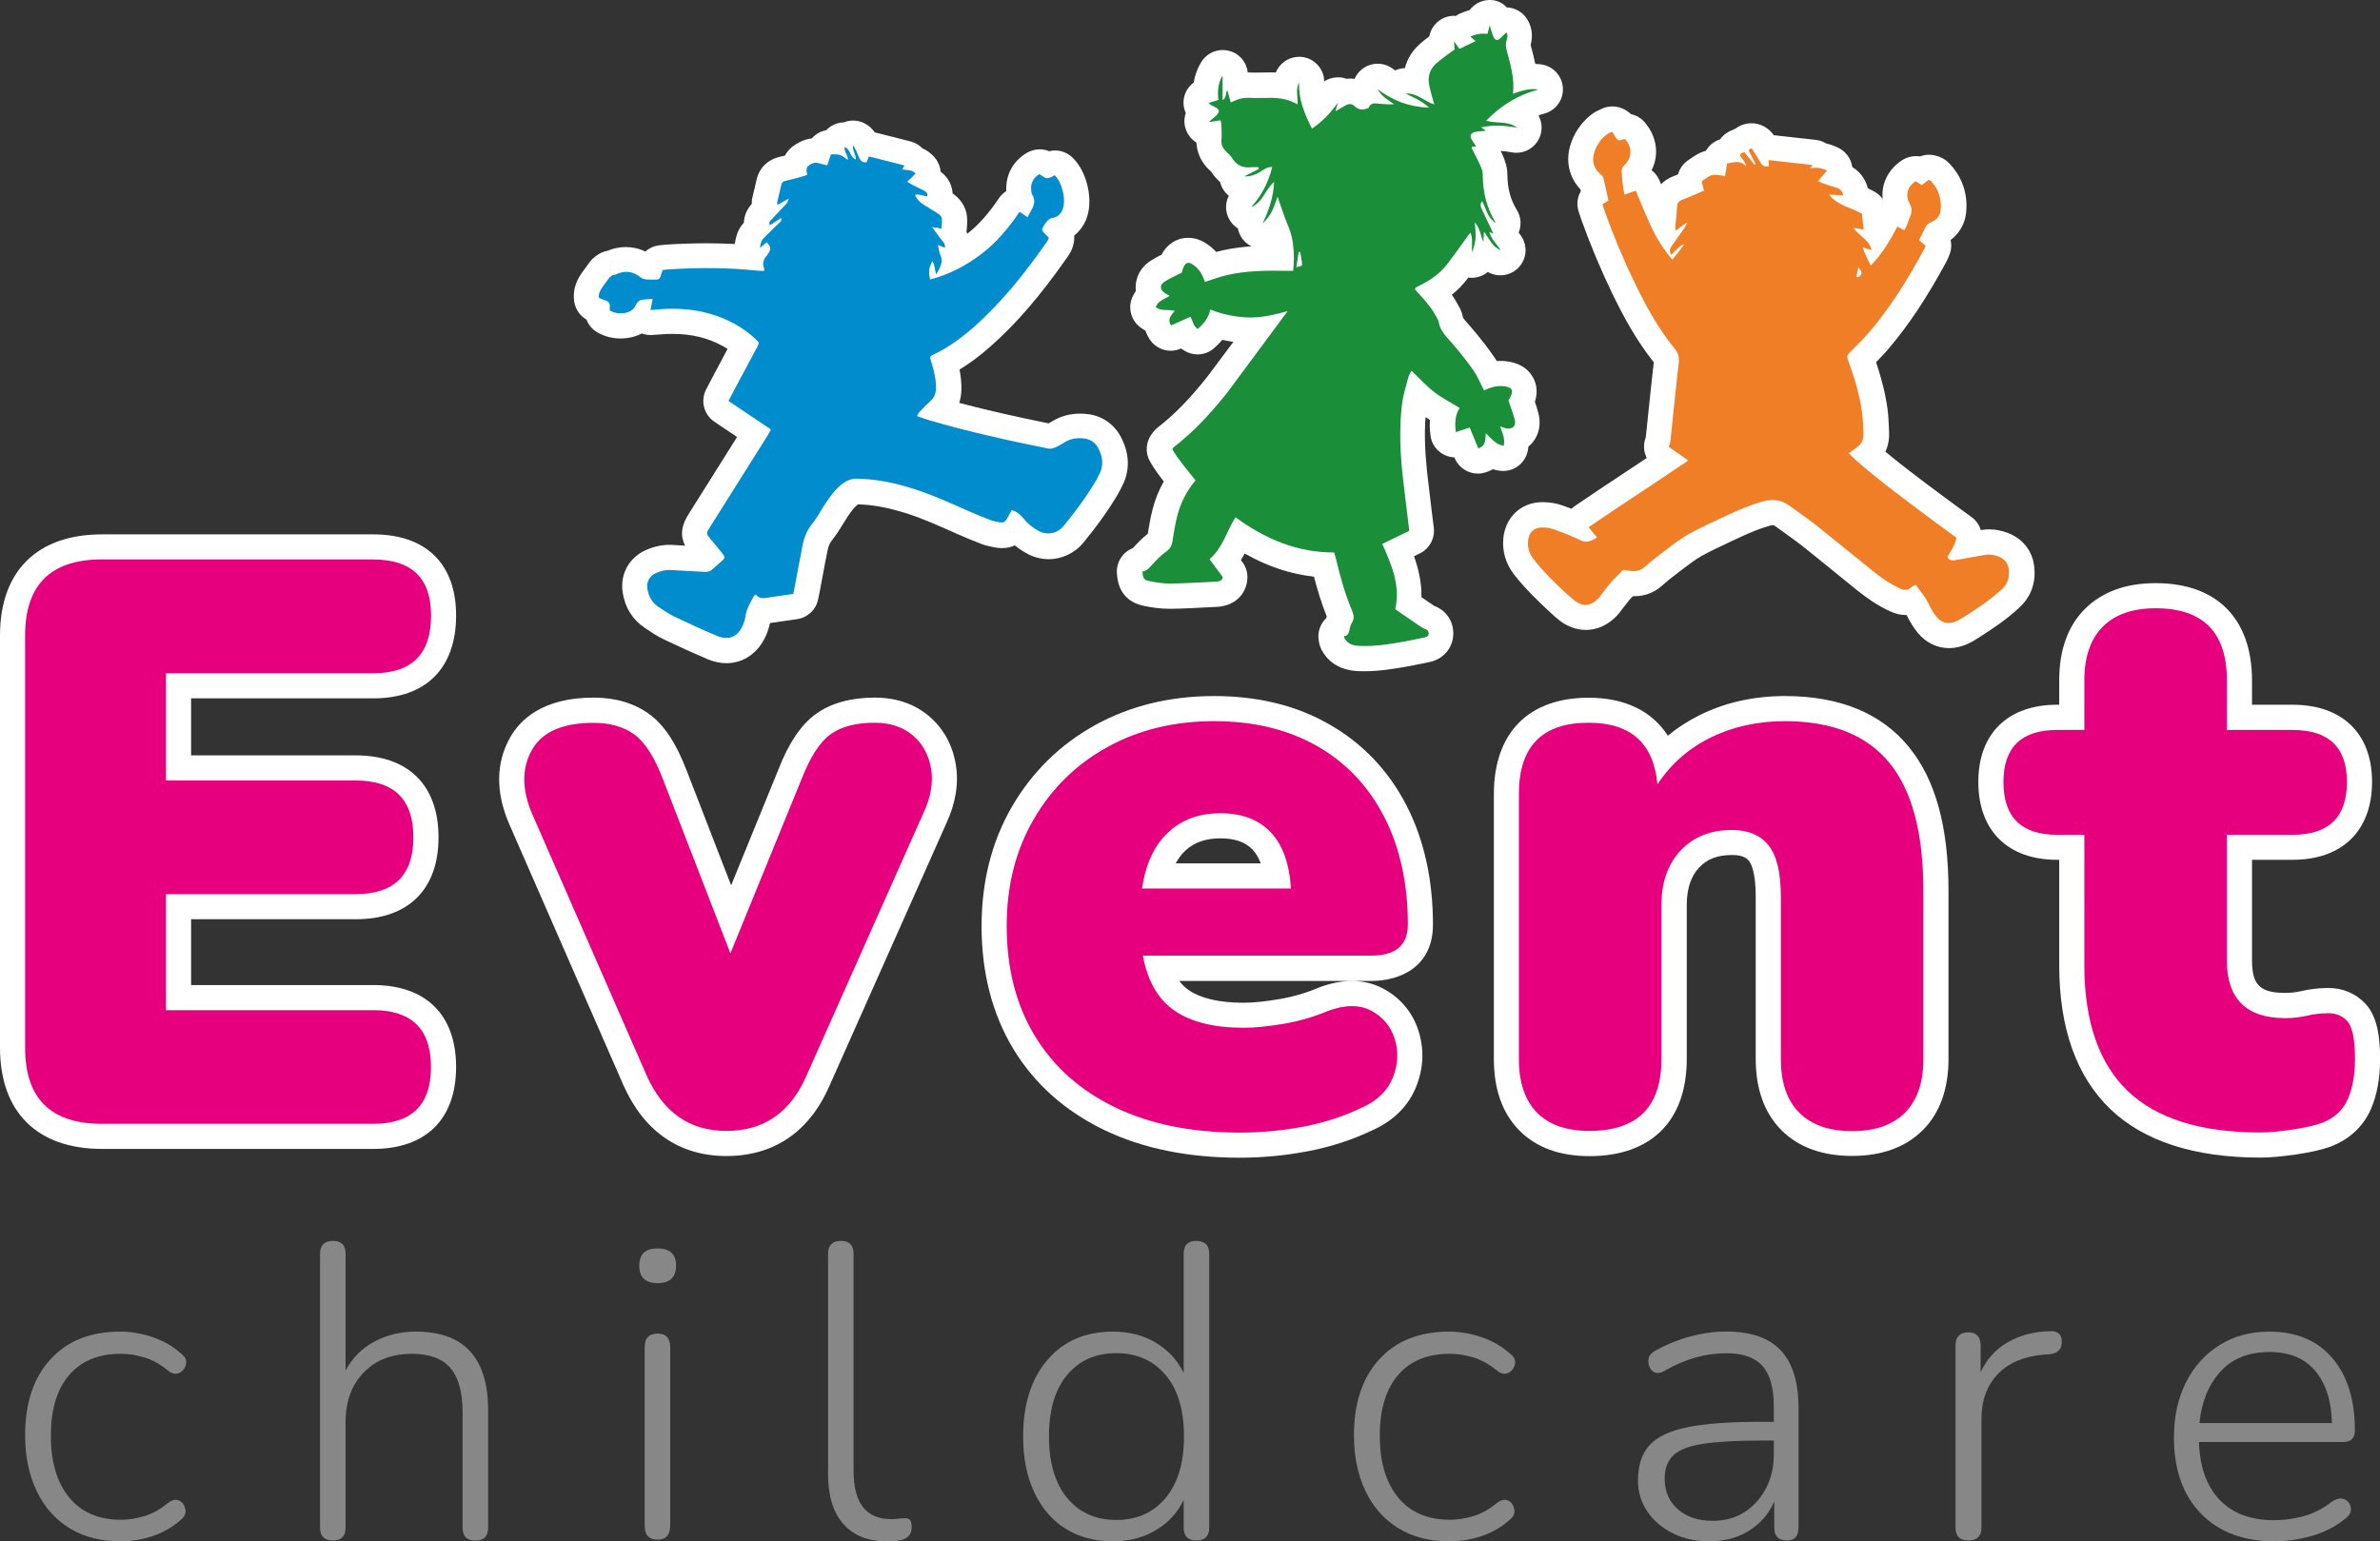 <?xml version="1.0" encoding="utf-8"?>
<!-- Generator: Adobe Illustrator 26.0.2, SVG Export Plug-In . SVG Version: 6.00 Build 0)  -->
<svg version="1.1" xmlns="http://www.w3.org/2000/svg" xmlns:xlink="http://www.w3.org/1999/xlink" x="0px" y="0px"
	 viewBox="0 0 227.41 147.3" style="enable-background:new 0 0 227.41 147.3;" xml:space="preserve">
<rect x="0" y="0" width="227.41" height="147.3" fill="#333333" stroke="none"/>
<style type="text/css">
	.st0{display:none;}
	.st1{display:inline;fill:#1D1D1B;stroke:#1D1D1B;stroke-width:1.094;stroke-miterlimit:10;}
	.st2{fill:#FFFFFF;}
	.st3{fill:#008CCD;}
	.st4{fill:#1B8E39;}
	.st5{fill:#F07E26;}
	.st6{fill:#E6007E;}
	.st7{fill:#878787;}
</style>
<g id="BACKGROUND" class="st0">
	<rect x="-320.77" y="-229.05" class="st1" width="865.77" height="616.18"/>
</g>
<g id="KIDS_BORDER">
	<g>
		<path class="st2" d="M186.21,60.75c-0.79,0-1.52-0.36-2.06-1.02c-0.34-0.42-0.66-0.92-0.92-1.49c-0.12-0.26-0.29-0.5-0.48-0.76
			c-0.21,0.08-0.42,0.11-0.65,0.11c-0.32,0-0.64-0.08-0.99-0.23c-1.16-0.52-2.14-1.25-2.87-1.83c-0.85-0.68-1.69-1.36-2.54-2.05
			c-0.91-0.74-1.82-1.49-2.74-2.22c-0.65-0.52-1.33-1-2.01-1.49l-0.68-0.49c-0.27-0.19-0.54-0.28-0.86-0.28
			c-0.18,0-0.37,0.03-0.58,0.08c-1.09,0.29-2.12,0.73-3.35,1.3l-0.74,0.34c-0.98,0.46-1.91,0.89-2.81,1.39
			c-0.62,0.35-1.21,0.8-1.84,1.28l-0.52,0.4c-0.56,0.42-1.1,0.86-1.61,1.31c-0.51,0.45-1.13,0.68-1.83,0.68
			c-0.2,0-0.4-0.02-0.58-0.04c-0.22,0.22-0.45,0.45-0.66,0.68c-0.16,0.17-0.3,0.36-0.44,0.55l-0.23,0.3
			c-0.06,0.07-0.11,0.15-0.17,0.23c-0.17,0.23-0.36,0.49-0.62,0.73c-0.71,0.65-1.42,0.79-1.89,0.79c-0.61,0-1.21-0.22-1.77-0.65
			c-0.29-0.22-0.55-0.47-0.82-0.71l-0.14-0.13c-1.06-0.98-2.17-2.05-3.16-3.32c-0.63-0.81-0.9-1.71-0.79-2.67
			c0.15-1.37,1.11-2.28,2.45-2.32c0.01,0,0.11,0,0.12,0c0.52,0,1.04,0.09,1.52,0.26c0.61,0.22,1.17,0.44,1.7,0.66
			c0.06-0.31,0.24-0.58,0.5-0.75c1.63-1.11,3.26-2.2,4.9-3.28c1.06-0.7,2.12-1.41,3.18-2.12l-0.43-0.3
			c-0.41-0.29-0.6-0.81-0.47-1.29l0.06-0.21c0.02-0.06,0.04-0.12,0.05-0.19c0.1-0.89,0.19-1.77,0.28-2.66
			c0.17-1.59,0.33-3.17,0.51-4.75c0.03-0.27,0-0.36-0.15-0.54c-1.72-2.11-2.97-4.49-3.96-6.54c-1.06-2.19-2.04-4.52-2.9-6.92
			c-0.06-0.16-0.11-0.33-0.16-0.5l-0.07-0.22c-0.15-0.47,0-0.97,0.36-1.28c-0.08-0.36-0.15-0.72-0.24-1.08
			c-0.95-0.85-1.28-2-0.92-3.23c0.27-0.93,0.79-1.71,1.56-2.33c0.22-0.18,0.46-0.29,0.62-0.36l0.14-0.06
			c0.18-0.09,0.36-0.13,0.55-0.13c0.39,0,0.78,0.2,1.01,0.55c0.04,0.06,0.07,0.11,0.1,0.17c0.03,0,0.06,0,0.08,0
			c0.08,0,0.21,0.01,0.28,0.03c0.27,0.05,0.52,0.2,0.69,0.41c1.06,1.27,1.04,2.85-0.05,4c0,0,0.03,0.36,0.04,0.5
			c0.03,0,0.07,0,0.1,0c0.47,0,0.91,0.28,1.11,0.73c0.15,0.36,0.3,0.72,0.45,1.08c0.32,0.78,0.64,1.56,1,2.32
			c0.02,0.04,0.04,0.08,0.06,0.12c0.01-0.15,0.03-0.3,0.04-0.45c0.04-0.39,0.08-0.77,0.1-1.16c0.04-0.78,0.47-1.37,1.21-1.66
			c0.39-0.15,0.77-0.31,1.15-0.48c-0.08-0.47,0.14-0.95,0.55-1.21c0.07-0.05,0.14-0.1,0.22-0.15c0.28-0.2,0.66-0.48,1.16-0.59
			c0.16-0.04,0.32-0.06,0.5-0.06l0.01-0.07c0.08-0.51,0.48-0.91,0.99-0.99c0,0,0.26-0.05,0.27-0.05c0.1-0.33,0.33-0.61,0.66-0.75
			l0.42-0.19c0.06-0.03,0.12-0.05,0.18-0.06c0.35-0.33,0.72-0.38,0.94-0.38c0.23,0,0.8,0.07,1.2,0.71c0,0,0.19,0.31,0.26,0.42
			c0.08-0.02,0.16-0.03,0.24-0.03c0.04,0,0.07,0,0.11,0.01l4.2,0.47c0.25,0.03,0.47,0.13,0.65,0.28c0.42,0.06,0.8,0.18,1.17,0.39
			c0.32,0.18,0.54,0.49,0.6,0.84c0.04,0.22,0.02,0.44-0.06,0.63c1.14,0.31,1.51,1.11,1.62,1.72c0.02,0.12,0.02,0.24,0.01,0.36
			c0.39,0.16,0.8,0.33,1.21,0.57c0.33,0.19,0.55,0.53,0.59,0.91l0.16,1.52c0.01,0.13,0.01,0.27-0.02,0.39
			c0.07,0.08,0.15,0.17,0.22,0.26c0.29-0.47,0.54-0.93,0.76-1.37c0.15-0.28,0.4-0.5,0.71-0.59c0.12-0.04,0.24-0.06,0.36-0.06
			c0.01,0,0.02,0,0.03,0c0.04-0.1,0.08-0.2,0.12-0.3c0.02-0.03,0.01-0.06-0.02-0.12c-0.73-1.37-0.36-2.82,0.94-3.7
			c0.2-0.14,0.44-0.21,0.67-0.21c0.18,0,0.36,0.04,0.53,0.12l0.02-0.01c0.21-0.15,0.46-0.23,0.71-0.23c0.15,0,0.3,0.03,0.44,0.08
			c0.07,0.02,0.36,0.1,0.61,0.36c0.99,1.03,1.44,2.34,1.29,3.79c-0.1,0.95-0.68,1.71-1.6,2.1c-0.05,0.11-0.1,0.21-0.15,0.32
			c0.33,0.34,0.42,0.85,0.23,1.3l-0.04,0.11c-0.06,0.15-0.12,0.3-0.2,0.44c-1.79,3.31-3.48,5.86-5.31,8.01
			c-0.53,0.62-1.11,1.19-1.66,1.75l-0.05,0.05c0.66,1.82,1.09,3.45,1.3,5c0.07,0.53,0.09,1.05,0.11,1.55l0.02,0.54
			c0.04,0.78-0.22,1.48-0.75,2c2.03,1.74,4.21,3.36,6.33,4.94l0.64,0.48c0.5,0.37,1,0.73,1.49,1.1l0.67,0.49
			c0.35,0.26,0.54,0.69,0.48,1.13c-0.03,0.2-0.07,0.39-0.13,0.57c0.06-0.01,1.4-0.25,1.4-0.25c0.21-0.04,0.42-0.06,0.63-0.06
			c0.47,0,0.94,0.09,1.4,0.28c0.98,0.39,1.59,1.18,1.7,2.21c0.16,1.44-0.46,2.36-1.01,2.87c-1.17,1.1-2.48,1.96-3.62,2.68
			c-0.36,0.23-0.69,0.44-1.05,0.6C187.06,60.65,186.63,60.75,186.21,60.75z"/>
		<path class="st2" d="M154.05,12.57c0.18,0.28,0.3,0.53,0.48,0.73c0.07,0.08,0.14,0.11,0.22,0.11c0.16,0,0.33-0.13,0.49-0.13
			c0.02,0,0.04,0,0.06,0.01c0.69,0.82,0.67,1.77-0.09,2.49c-0.19,0.18-0.27,0.36-0.25,0.61c0.05,0.72,0.09,1.43,0.27,2.2
			c0.4-0.14,0.74-0.26,1.08-0.38c0.49,1.16,0.94,2.32,1.47,3.44c0.52,1.11,1.17,2.15,2.02,3.16c0.38-0.48,0.73-0.92,1.15-1.46
			c-0.39,0.06-0.51,0.29-0.69,0.44c-0.19,0.16-0.36,0.35-0.56,0.56c-0.22-0.34-0.14-0.6,0.06-0.88c0.41-0.57,0.81-1.15,1.21-1.73
			c0.1-0.14,0.19-0.29,0.25-0.47c-0.4,0.17-0.69,0.51-1.11,0.77c-0.01-0.16-0.03-0.28-0.02-0.4c0.05-0.64,0.13-1.28,0.17-1.93
			c0.02-0.32,0.15-0.49,0.44-0.61c0.53-0.2,1.05-0.43,1.57-0.65c0.18-0.08,0.35-0.16,0.56-0.25c-0.07-0.28-0.14-0.54-0.23-0.88
			c0.32-0.2,0.64-0.51,1.01-0.6c0.09-0.02,0.18-0.03,0.27-0.03c0.3,0,0.63,0.09,0.96,0.12c0.07-0.42,0.13-0.8,0.19-1.2
			c0.31-0.05,0.62-0.14,0.92-0.14c0.31,0,0.6,0.09,0.88,0.41c-0.02-0.5-0.48-0.71-0.57-1.16c0.13-0.06,0.26-0.12,0.42-0.19
			c0.34,0.41,0.65,0.81,0.97,1.2c0.03-0.02,0.07-0.04,0.1-0.06c-0.22-0.44-0.44-0.87-0.65-1.3c0.07-0.11,0.15-0.18,0.22-0.18
			c0.06,0,0.12,0.04,0.18,0.15c0.25,0.4,0.5,0.8,0.73,1.2c0.12,0.22,0.28,0.36,0.54,0.36c0.08,0,0.17-0.01,0.28-0.04
			c-0.01-0.08-0.03-0.19-0.04-0.31c-0.01-0.1,0-0.19,0-0.25c1.41,0.16,2.82,0.31,4.2,0.47c-0.03,0.03-0.1,0.14-0.23,0.31
			c0.19-0.03,0.37-0.05,0.54-0.05c0.37,0,0.72,0.08,1.07,0.27c-0.29,0.33-0.55,0.63-0.85,0.97c0.14,0.08,0.24,0.16,0.36,0.2
			c0.42,0.15,0.85,0.3,1.28,0.42c0.39,0.1,0.68,0.29,0.76,0.77c-0.45-0.02-0.9-0.05-1.35-0.07c0.8,1.05,2.08,1.21,3.14,1.83
			c0.05,0.46,0.1,0.94,0.16,1.52c-0.33-0.06-0.6-0.12-0.96-0.18c0.51,0.83,1.52,1.1,1.71,2.14c-0.28-0.09-0.5-0.16-0.83-0.27
			c0.19,0.64,0.47,1.15,0.76,1.74c1.1-1.13,1.85-2.39,2.54-3.73c0.24,0.12,0.42,0.22,0.66,0.35c0.08-0.16,0.18-0.3,0.24-0.45
			c0.12-0.31,0.22-0.63,0.35-0.93c0.17-0.4,0.15-0.75-0.07-1.16c-0.45-0.85-0.22-1.61,0.56-2.14c0.19,0.11,0.38,0.23,0.6,0.36
			c0.23-0.17,0.45-0.33,0.66-0.49c0.07,0.03,0.14,0.03,0.17,0.07c0.77,0.79,1.08,1.75,0.97,2.84c-0.06,0.56-0.41,0.93-0.91,1.13
			c-0.28,0.11-0.45,0.28-0.57,0.54c-0.18,0.39-0.38,0.77-0.59,1.19c0.21,0.17,0.4,0.32,0.63,0.51c-0.06,0.15-0.12,0.31-0.2,0.46
			c-1.49,2.75-3.14,5.41-5.17,7.8c-0.53,0.62-1.12,1.2-1.7,1.78c-0.48,0.48-0.5,0.47-0.27,1.1c0.58,1.58,1.05,3.19,1.28,4.86
			c0.09,0.66,0.09,1.32,0.12,1.99c0.03,0.58-0.21,1.02-0.69,1.34c-0.22,0.15-0.44,0.31-0.71,0.51c0.25,0.24,0.45,0.47,0.68,0.67
			c2.37,2.07,4.91,3.93,7.43,5.81c0.72,0.54,1.44,1.06,2.17,1.59c-0.1,0.74-0.55,1.27-0.86,1.86c0.14,0.24,0.32,0.32,0.54,0.32
			c0.07,0,0.15-0.01,0.23-0.02c0.92-0.17,1.85-0.32,2.77-0.49c0.14-0.03,0.28-0.04,0.42-0.04c0.33,0,0.65,0.07,0.96,0.19
			c0.55,0.22,0.89,0.63,0.95,1.23c0.08,0.71-0.08,1.34-0.64,1.86c-1.05,0.98-2.23,1.78-3.44,2.54c-0.3,0.19-0.59,0.38-0.91,0.53
			c-0.26,0.12-0.52,0.19-0.76,0.19c-0.43,0-0.82-0.19-1.14-0.58c-0.31-0.37-0.56-0.8-0.76-1.24c-0.32-0.68-0.81-1.22-1.25-1.84
			c-0.17,0.1-0.31,0.14-0.4,0.23c-0.18,0.19-0.37,0.26-0.56,0.26c-0.16,0-0.33-0.05-0.5-0.13c-0.95-0.43-1.8-1.02-2.61-1.67
			c-1.77-1.41-3.51-2.86-5.28-4.27c-0.89-0.7-1.82-1.34-2.74-2.01c-0.49-0.35-1.01-0.51-1.56-0.51c-0.29,0-0.59,0.04-0.89,0.12
			c-1.23,0.33-2.4,0.84-3.55,1.38c-1.22,0.57-2.46,1.12-3.63,1.78c-0.88,0.5-1.67,1.15-2.49,1.76c-0.58,0.43-1.14,0.89-1.69,1.37
			c-0.33,0.29-0.68,0.38-1.04,0.38c-0.32,0-0.66-0.07-1-0.13c-0.36,0.36-0.76,0.75-1.13,1.16c-0.26,0.29-0.49,0.6-0.73,0.91
			c-0.22,0.27-0.4,0.58-0.66,0.81c-0.35,0.32-0.71,0.48-1.09,0.48c-0.34,0-0.69-0.13-1.04-0.4c-0.31-0.24-0.59-0.51-0.88-0.77
			c-1.08-0.99-2.12-2.02-3.03-3.18c-0.42-0.54-0.62-1.12-0.54-1.8c0.09-0.77,0.53-1.23,1.3-1.25c0.03,0,0.06,0,0.09,0
			c0.37,0,0.76,0.07,1.11,0.19c0.85,0.3,1.68,0.64,2.49,1.02c0.19,0.09,0.37,0.13,0.55,0.13c0.35,0,0.67-0.17,1.04-0.4
			c-0.28-0.35-0.51-0.63-0.8-0.98c3.16-2.15,6.33-4.2,9.52-6.37c-0.63-0.45-1.18-0.83-1.85-1.3c0.04-0.16,0.13-0.37,0.15-0.58
			c0.26-2.47,0.5-4.94,0.79-7.41c0.07-0.57-0.04-0.99-0.41-1.43c-1.57-1.92-2.74-4.08-3.81-6.3c-1.08-2.21-2.02-4.49-2.85-6.8
			c-0.08-0.22-0.14-0.44-0.22-0.68c0.19-0.11,0.35-0.21,0.57-0.34c-0.15-0.72-0.3-1.46-0.48-2.2c-0.03-0.13-0.18-0.24-0.3-0.34
			c-0.62-0.55-0.81-1.23-0.58-2.02c0.2-0.7,0.59-1.27,1.16-1.73C153.64,12.74,153.85,12.68,154.05,12.57 M177.54,26.5
			c0.44-0.3,0.45-0.41,0.02-0.97c-0.06,0.33-0.12,0.62-0.18,0.92C177.43,26.46,177.48,26.48,177.54,26.5 M154.05,10.17
			c-0.37,0-0.75,0.09-1.1,0.27l-0.08,0.04c-0.2,0.09-0.54,0.24-0.88,0.52c-0.95,0.77-1.63,1.78-1.96,2.93
			c-0.44,1.54-0.08,3.04,0.98,4.17c0.01,0.06,0.03,0.11,0.04,0.17c-0.34,0.58-0.43,1.28-0.21,1.95l0.07,0.21
			c0.06,0.19,0.12,0.37,0.18,0.55c0.88,2.44,1.87,4.81,2.95,7.04c1,2.06,2.25,4.44,3.98,6.6c-0.18,1.56-0.34,3.09-0.5,4.63
			c-0.09,0.84-0.17,1.67-0.26,2.51l-0.01,0.04c-0.03,0.09-0.06,0.18-0.08,0.26c-0.16,0.59-0.08,1.2,0.18,1.71
			c-0.65,0.44-1.31,0.87-1.96,1.3c-1.62,1.07-3.29,2.18-4.93,3.3c-0.11,0.08-0.21,0.16-0.31,0.25c-0.26-0.1-0.53-0.2-0.81-0.3
			c-0.6-0.22-1.27-0.33-1.92-0.33l-0.16,0c-1.94,0.06-3.39,1.42-3.61,3.39c-0.14,1.27,0.22,2.5,1.04,3.55
			c1.05,1.34,2.26,2.5,3.29,3.46l0.14,0.13c0.26,0.24,0.56,0.52,0.91,0.79c0.76,0.58,1.63,0.89,2.5,0.89c0.68,0,1.7-0.19,2.7-1.1
			c0.36-0.32,0.6-0.66,0.79-0.91c0.05-0.06,0.09-0.12,0.14-0.18c0.08-0.1,0.16-0.21,0.24-0.31c0.14-0.18,0.27-0.35,0.38-0.47
			c0.08-0.08,0.16-0.17,0.24-0.25c0.04,0,0.08,0,0.12,0c1,0,1.89-0.33,2.63-0.98c0.49-0.43,1-0.85,1.54-1.25
			c0.18-0.13,0.36-0.27,0.53-0.4c0.59-0.45,1.15-0.88,1.7-1.19c0.85-0.48,1.76-0.9,2.72-1.35l0.74-0.35
			c1.16-0.54,2.14-0.96,3.14-1.23c0.14-0.04,0.23-0.04,0.28-0.04c0.05,0,0.08,0,0.16,0.06l0.68,0.49c0.69,0.49,1.34,0.96,1.97,1.45
			c0.92,0.73,1.84,1.48,2.75,2.22c0.84,0.69,1.68,1.37,2.53,2.05c0.78,0.62,1.85,1.41,3.13,1.98c0.51,0.23,0.99,0.34,1.48,0.34
			c0.02,0,0.04,0,0.06,0c0.31,0.65,0.67,1.22,1.07,1.71c0.78,0.94,1.84,1.45,2.99,1.45c0.6,0,1.19-0.14,1.78-0.41
			c0.43-0.2,0.8-0.43,1.12-0.64l0.06-0.04c1.18-0.75,2.54-1.65,3.79-2.82c0.75-0.7,1.6-1.95,1.38-3.88
			c-0.16-1.47-1.06-2.63-2.45-3.19c-0.61-0.24-1.23-0.37-1.85-0.37c-0.27,0-0.54,0.02-0.8,0.07c-0.15-0.48-0.45-0.92-0.87-1.23
			l-0.69-0.5c-0.49-0.36-0.98-0.72-1.47-1.08l-0.65-0.48c-1.81-1.35-3.68-2.74-5.44-4.2c0.26-0.56,0.38-1.18,0.35-1.84
			c-0.01-0.17-0.01-0.34-0.02-0.51c-0.02-0.51-0.04-1.08-0.12-1.68c-0.19-1.43-0.56-2.91-1.1-4.53c0.42-0.42,0.84-0.86,1.24-1.34
			c1.88-2.22,3.62-4.83,5.45-8.21c0.12-0.22,0.2-0.43,0.26-0.56l0.03-0.08c0.21-0.48,0.25-1,0.14-1.48c0.83-0.63,1.37-1.54,1.48-2.6
			c0.19-1.81-0.37-3.45-1.63-4.75c-0.45-0.46-0.95-0.62-1.15-0.68c-0.25-0.08-0.5-0.12-0.76-0.12c-0.29,0-0.58,0.05-0.85,0.16
			c-0.13-0.02-0.27-0.03-0.41-0.03c-0.47,0-0.94,0.14-1.35,0.41c-1.33,0.9-1.97,2.27-1.82,3.69c-0.19-0.27-0.44-0.5-0.73-0.67
			c-0.24-0.14-0.47-0.25-0.69-0.36c-0.14-0.56-0.52-1.45-1.49-2.03c0-0.03-0.01-0.05-0.01-0.08c-0.12-0.71-0.56-1.33-1.2-1.69
			c-0.41-0.23-0.83-0.38-1.28-0.48c-0.3-0.18-0.63-0.3-0.99-0.34l-0.35-0.04l-3.67-0.41c-0.5-0.72-1.29-1.14-2.13-1.14
			c-0.3,0-0.94,0.06-1.54,0.52c-0.02,0.01-0.05,0.02-0.07,0.03l-0.21,0.1l-0.21,0.09c-0.4,0.18-0.73,0.46-0.97,0.8
			c-0.57,0.18-1.05,0.57-1.35,1.09c-0.68,0.18-1.17,0.54-1.48,0.76c-0.05,0.04-0.1,0.07-0.15,0.1c-0.52,0.33-0.89,0.84-1.04,1.4
			c-0.15,0.06-0.3,0.12-0.46,0.18c-0.46,0.18-0.85,0.44-1.16,0.76c-0.05-0.12-0.1-0.24-0.15-0.37c-0.17-0.4-0.43-0.72-0.75-0.97
			c0.73-1.45,0.53-3.17-0.64-4.56c-0.34-0.41-0.81-0.69-1.33-0.8C155.35,10.44,154.7,10.17,154.05,10.17L154.05,10.17z"/>
	</g>
	<g>
		<path class="st2" d="M129.9,62.89c-0.45-0.02-1.81-0.06-2.52-1.39c-0.07-0.14-0.14-0.37-0.15-0.53c-0.03-0.32,0.06-0.68,0.26-0.93
			c0.08-0.1,0.18-0.2,0.29-0.27c0.07-0.33,0.18-0.62,0.33-0.88c-0.01-0.02-0.02-0.04-0.03-0.08c-0.72-1.69-1.19-3.41-1.55-4.89
			c-2.79-0.17-5.45-1.09-8.08-2.79c-0.04,0.07-0.07,0.15-0.11,0.22c-0.33,0.69-0.69,1.45-1.23,2.14l0.66,0.89
			c0.15,0.2,0.23,0.44,0.24,0.69c0.01,0.73-0.45,1.6-1.82,1.67l-0.85,0.04c-1.14,0.06-2.32,0.12-3.5,0.14c0,0,0,0,0,0
			c-0.88,0-1.66-0.13-2.25-0.25c-1.52-0.3-1.6-1.42-1.64-2.02c-0.05-0.62,0.39-1.17,0.99-1.27c0.02-0.02,0.05-0.06,0.1-0.11
			c0.46-0.52,1.03-1.12,1.71-1.61c0.05-0.03,0.06-0.07,0.08-0.18c0.13-0.83,0.26-1.68,0.48-2.53c0.28-1.1,0.74-2.13,1.39-3.08
			c-0.02-0.03-0.05-0.06-0.07-0.09c-0.58-0.72-1.18-1.46-1.67-2.31c-0.24-0.42-0.21-0.94,0.08-1.32c0.08-0.12,0.19-0.27,0.37-0.41
			c1.62-1.25,3.14-2.8,4.92-5.04l3.87-5.19c-0.24,0.02-0.48,0.03-0.72,0.03l-0.22,0c-0.99-0.03-1.96-0.18-2.94-0.46
			c-0.35,0.58-0.79,0.98-1.07,1.24c-0.23,0.21-0.52,0.32-0.81,0.32c-0.21,0-0.43-0.06-0.62-0.17c-0.3-0.18-0.51-0.4-0.66-0.62
			l-0.79,0.35c-0.16,0.07-0.32,0.1-0.49,0.1c-0.4,0-0.78-0.2-1-0.54c-0.24-0.37-0.34-0.72-0.35-1.04c-0.28-0.08-0.58-0.21-0.86-0.43
			c-0.45-0.36-0.58-0.99-0.31-1.5c0.17-0.31,0.31-0.53,0.49-0.71c-0.08-0.2-0.12-0.41-0.12-0.63c0-0.61,0.32-1.17,0.89-1.54
			c0.39-0.25,0.79-0.45,1.2-0.65c0.03-0.02,0.06-0.03,0.09-0.05c0.02-0.06,0.04-0.12,0.07-0.17c0.44-1.02,1.24-1.12,1.56-1.12
			c0.35,0,0.7,0.11,1.04,0.33c0.49,0.31,0.89,0.72,1.19,1.22c0.42-0.14,0.85-0.27,1.3-0.37c1.69-0.38,3.39-0.43,4.69-0.43
			c0.23,0,0.45,0,0.68,0c0-0.43-0.03-0.87-0.09-1.32c-0.06-0.45-0.2-0.93-0.44-1.51c-0.01-0.02-0.01-0.03-0.02-0.05
			c-0.12,0.14-0.24,0.28-0.36,0.4c-0.23,0.25-0.56,0.38-0.88,0.38c-0.23,0-0.46-0.07-0.67-0.21c-0.46-0.31-0.64-0.88-0.46-1.39
			c-0.36-0.01-0.71-0.19-0.94-0.5c-0.33-0.46-0.29-1.08,0.08-1.5c0.28-0.31,0.53-0.63,0.75-0.96c-0.11,0.01-0.23,0.02-0.34,0.02
			c-0.07,0-0.15,0-0.23-0.01c-0.54-0.03-0.99-0.43-1.1-0.96c-0.02-0.11-0.03-0.22-0.02-0.32c-0.35-0.22-0.7-0.55-1-1.02
			c-0.06-0.09-0.21-0.23-0.3-0.32c-0.67-0.62-0.97-1.37-0.89-2.23c0.01-0.1,0.01-0.22,0.01-0.33c-0.35-0.02-0.69-0.2-0.9-0.5
			c-0.01-0.01-0.06-0.09-0.07-0.1c-0.32-0.48-0.26-1.11,0.13-1.51c-0.03-0.03-0.06-0.06-0.09-0.09c-0.29-0.3-0.4-0.73-0.3-1.13
			c0.1-0.4,0.41-0.72,0.8-0.85l0.06-0.02c0.03-0.64,0.17-1.37,0.62-2.09c0.22-0.36,0.61-0.57,1.02-0.57c0.11,0,0.22,0.01,0.33,0.04
			c0.52,0.15,0.88,0.62,0.88,1.16v0.48c0.18,0.14,0.31,0.33,0.39,0.55c0.26-0.05,0.53-0.08,0.79-0.08l0.19,0
			c0.2,0.01,0.4,0.01,0.6,0.01l1.25-0.01l0.33,0c0.42,0.01,0.82,0.05,1.19,0.12c0.04-0.31,0.13-0.64,0.31-0.97
			c0.21-0.4,0.62-0.64,1.06-0.64c0.1,0,0.21,0.01,0.32,0.04c0.54,0.15,0.91,0.65,0.88,1.21c-0.04,0.83,0.15,1.62,0.48,2.46
			c0.36-0.36,0.71-0.77,1.06-1.26c0.23-0.32,0.6-0.5,0.98-0.5c0.17,0,0.35,0.04,0.51,0.12c0.05,0.02,0.1,0.05,0.14,0.08
			c0.16-0.04,0.32-0.06,0.49-0.06c0.3,0,0.73,0.08,1.15,0.41c0.11-0.1,0.23-0.19,0.36-0.26c-0.15-0.45-0.02-0.95,0.35-1.27
			c0.23-0.2,0.51-0.3,0.79-0.3c0.25,0,0.51,0.08,0.72,0.24c0.33,0.25,0.67,0.47,1,0.65c0.2-0.26,0.5-0.43,0.83-0.46
			c0.1-0.01,0.2-0.01,0.3-0.01c0.29,0,0.57,0.04,0.82,0.11c-0.07-1.01,0.33-1.98,1.11-2.67c0.41-0.37,0.83-0.67,1.28-1
			c0.01-0.01,0.03-0.02,0.04-0.03L137.73,4c-0.04-0.54,0.29-1.03,0.79-1.21c0.13-0.05,0.27-0.07,0.41-0.07
			c0.19,0,0.38,0.05,0.54,0.13c0.12-0.19,0.29-0.35,0.5-0.45c0.39-0.19,0.8-0.31,1.24-0.37c0.16-0.48,0.6-0.81,1.11-0.83
			c0.01,0,0.02,0,0.04,0c0.5,0,0.96,0.32,1.13,0.79c0.15-0.07,0.31-0.1,0.48-0.1c0.07,0,0.14,0.01,0.2,0.02
			c0.34,0.06,0.64,0.26,0.82,0.56c0.42,0.71,0.22,1.37,0.14,1.65c-0.03,0.13-0.04,0.19,0.01,0.38l0.1,0.39
			c0.2,0.76,0.42,1.58,0.52,2.46c0.25-0.04,0.5-0.06,0.77-0.06c0.21,0,0.42,0.01,0.65,0.05c0.56,0.08,0.99,0.54,1.03,1.11
			c0.04,0.57-0.33,1.08-0.88,1.23c-0.91,0.25-1.72,0.6-2.49,1.07c0.29,0.11,0.59,0.26,0.88,0.49c0.43,0.34,0.57,0.94,0.34,1.44
			c-0.2,0.43-0.63,0.7-1.09,0.7c-0.07,0-0.15-0.01-0.22-0.02c-0.63-0.12-1.16-0.18-1.66-0.18c-0.04,0-0.08,0-0.12,0
			c-0.18,0.24-0.44,0.41-0.73,0.47c0.07,0.26,0.05,0.54-0.07,0.8c0,0,0,0.01-0.01,0.01c0.13,0.25,0.25,0.5,0.37,0.76
			c0.2,0.44,0.38,0.91,0.38,1.45c0,1.52,0.35,2.79,1.08,4c0.26,0.43,0.22,0.98-0.09,1.37c0.04,0.16,0.04,0.32,0.01,0.48
			c0.04,0.05,0.08,0.1,0.12,0.15c0.13,0.17,0.26,0.34,0.39,0.52c0.3,0.43,0.29,1-0.03,1.42c-0.23,0.3-0.59,0.47-0.95,0.47
			c-0.14,0-0.28-0.02-0.41-0.07c-0.47-0.17-0.82-0.43-1.1-0.71c-0.01,0-0.02,0-0.02,0c-0.03,0.08-0.05,0.15-0.08,0.23
			c-0.17,0.48-0.63,0.79-1.13,0.79c-0.05,0-0.11,0-0.17-0.01c-0.22-0.03-0.42-0.12-0.59-0.25c-0.19,0.26-0.38,0.51-0.57,0.77
			c-0.62,0.82-1.39,1.51-2.3,2.06c0.57,0.67,1,1.3,1.34,1.95c0.1,0.18,0.22,0.41,0.27,0.71c0.06,0.37,0.32,0.68,0.75,1.15
			c0.1,0.12,0.21,0.23,0.31,0.35c0.87,1.03,1.51,1.84,2.06,2.63c0.25,0.36,0.44,0.73,0.62,1.1c0.3-0.07,0.63-0.12,0.98-0.12
			c0.14,0,0.29,0.01,0.43,0.02c0.31,0.04,1.26,0.15,1.68,0.97c0.34,0.66,0.12,1.32-0.06,1.7c0.01,0.03,0.02,0.06,0.03,0.09
			c0.16,0.46,0.31,0.89,0.43,1.36c0.15,0.61,0.04,1.19-0.3,1.64c-0.18,0.23-0.42,0.41-0.69,0.52c0.02,0.27,0,0.56-0.06,0.86
			c-0.12,0.56-0.62,0.94-1.17,0.94c-0.06,0-0.12,0-0.19-0.01c-0.37-0.06-0.69-0.18-0.97-0.33c-0.22,0.22-0.51,0.41-0.91,0.54
			c-0.12,0.04-0.24,0.06-0.36,0.06c-0.47,0-0.92-0.28-1.11-0.74l-0.39-0.95l-0.27,0.09c-0.12,0.04-0.25,0.06-0.38,0.06
			c-0.23,0-0.45-0.06-0.64-0.19c-0.3-0.19-0.51-0.51-0.55-0.87c-0.07-0.6-0.11-1.27,0.05-1.95c-0.56-0.33-1.13-0.67-1.67-1.09
			c-0.32-0.25-0.62-0.52-0.91-0.79c-0.1,0.38-0.18,0.75-0.23,1.12c-0.24,1.9-0.22,4,0.06,6.61c0.13,1.17,0.27,2.34,0.42,3.55
			l0.21,1.69c0.06,0.51-0.21,1-0.67,1.22l-1.55,0.75c0.64,1.54,1.19,3.23,0.99,5.11l0.14,0.1c0.52,0.36,1.04,0.72,1.57,1.07
			c0.07,0.05,0.2,0.13,0.24,0.15c0.72,0.24,1.14,0.82,1.13,1.57c-0.01,0.61-0.36,1.33-1.31,1.53l-0.48,0.1
			c-0.47,0.1-0.94,0.2-1.42,0.28c-1.44,0.26-2.74,0.47-4.14,0.47C130.2,62.9,130.05,62.89,129.9,62.89z"/>
		<path class="st2" d="M142.35,2.4c0.13,0.41,0.21,0.76,0.35,1.07c0.1,0.22,0.21,0.33,0.34,0.33c0.11,0,0.23-0.07,0.38-0.21
			c0.09-0.09,0.17-0.19,0.26-0.27c0.07-0.07,0.16-0.13,0.28-0.23c0.19,0.32,0.02,0.6-0.03,0.86c-0.06,0.3-0.03,0.57,0.05,0.86
			c0.35,1.32,0.76,2.64,0.6,4.13c0.65-0.23,1.25-0.45,1.95-0.45c0.15,0,0.31,0.01,0.48,0.03c-1.99,0.55-3.57,1.52-5,2.99
			c1.06,0.29,2.12-0.01,2.96,0.67c-0.62-0.12-1.24-0.2-1.88-0.2c-0.5,0-1.02,0.05-1.55,0.16c0.22,0.16,0.33,0.23,0.46,0.33
			c-0.36,0.04-0.7,0.04-1.02,0.11c-0.47,0.11-0.56,0.38-0.3,0.79c0.11,0.18,0.23,0.35,0.39,0.58c-0.17,0.02-0.28,0.04-0.4,0.06
			c-0.01,0.03-0.05,0.08-0.04,0.1c0.27,0.54,0.56,1.06,0.8,1.6c0.14,0.3,0.27,0.64,0.27,0.96c0,1.61,0.35,3.13,1.25,4.62
			c-0.83-0.52-0.92-1.38-1.31-2.09c-0.23,0.28-0.14,0.52-0.04,0.75c0.36,0.78,0.74,1.56,1.11,2.34c-0.08-0.03-0.2-0.07-0.38-0.14
			c0.19,0.68,0.68,1.13,1.09,1.72c-0.85-0.31-1.07-1.09-1.61-1.75c-0.02,0.4-0.03,0.66-0.05,0.97c-0.28-0.6-0.3-1.26-0.82-1.87
			c0.03,0.61,0.11,1.08,0.07,1.55c-0.04,0.45-0.18,0.89-0.34,1.33c-0.04-0.62,0.1-1.23-0.14-1.89c-0.1,0.12-0.18,0.19-0.23,0.27
			c-0.63,0.87-1.25,1.75-1.9,2.61c-0.68,0.91-1.56,1.59-2.59,2.09c-0.17,0.08-0.34,0.17-0.5,0.26c-0.03,0.02-0.04,0.07-0.1,0.17
			c0.14,0.15,0.28,0.32,0.44,0.49c0.65,0.7,1.25,1.43,1.69,2.29c0.06,0.11,0.13,0.23,0.15,0.35c0.14,0.89,0.78,1.45,1.33,2.09
			c0.7,0.82,1.38,1.66,1.99,2.54c0.39,0.56,0.65,1.22,1.01,1.91c0.5-0.24,1.02-0.42,1.58-0.42c0.1,0,0.2,0.01,0.29,0.02
			c0.83,0.1,0.99,0.39,0.59,1.13c-0.06,0.11-0.13,0.22-0.14,0.23c0.22,0.67,0.46,1.26,0.61,1.86c0.13,0.51-0.14,0.83-0.6,0.83
			c-0.07,0-0.14-0.01-0.22-0.02c-0.16-0.03-0.31-0.1-0.58-0.19c0.23,0.64,0.49,1.2,0.34,1.86c-0.74-0.12-1.17-0.68-1.71-1.21
			c-0.05,0.62,0.02,1.22-0.72,1.45c-0.28-0.67-0.55-1.34-0.82-1.99c-0.46,0.15-0.85,0.28-1.33,0.44c-0.1-0.88-0.08-1.63,0.37-2.31
			c-0.82-0.51-1.69-0.95-2.44-1.53c-0.76-0.59-1.41-1.32-2.16-2.03c-0.1,0.19-0.24,0.37-0.29,0.58c-0.22,0.85-0.5,1.71-0.61,2.58
			c-0.29,2.29-0.19,4.59,0.06,6.89c0.19,1.72,0.41,3.43,0.63,5.25c-0.81,0.39-1.67,0.81-2.58,1.25c0.88,1.99,1.75,3.97,1.24,6.23
			c0.09,0.07,0.17,0.13,0.25,0.19c0.69,0.48,1.39,0.96,2.09,1.43c0.17,0.12,0.35,0.23,0.54,0.3c0.22,0.07,0.31,0.19,0.31,0.41
			c0,0.24-0.16,0.33-0.36,0.37c-0.62,0.13-1.24,0.27-1.86,0.38c-1.3,0.23-2.6,0.45-3.93,0.45c-0.14,0-0.27,0-0.41-0.01
			c-0.62-0.02-1.18-0.15-1.5-0.76c-0.02-0.03-0.01-0.08-0.03-0.17c0.38-0.03,0.47-0.31,0.53-0.64c0.04-0.23,0.11-0.46,0.23-0.65
			c0.23-0.38,0.19-0.72,0.02-1.12c-0.68-1.6-1.14-3.26-1.54-4.95c-0.05-0.2-0.11-0.4-0.18-0.64c-0.01,0-0.02,0-0.03,0
			c-3.53,0-6.59-1.3-9.39-3.37c-0.85,1.35-1.21,2.94-2.48,4.01c0.41,0.56,0.81,1.09,1.26,1.7c0.01,0.35-0.33,0.43-0.68,0.45
			c-1.43,0.07-2.87,0.16-4.3,0.18c-0.02,0-0.05,0-0.07,0c-0.65,0-1.3-0.1-1.94-0.23c-0.56-0.11-0.63-0.27-0.68-0.93
			c0.34-0.03,0.56-0.23,0.79-0.49c0.46-0.52,0.95-1.03,1.51-1.43c0.38-0.27,0.5-0.56,0.57-0.97c0.13-0.81,0.25-1.63,0.46-2.42
			c0.31-1.24,0.89-2.37,1.74-3.39c-0.76-0.99-1.6-1.91-2.22-2.98c0.07-0.09,0.1-0.15,0.14-0.19c1.96-1.51,3.6-3.32,5.13-5.24
			l5.76-7.71c-1.18,0.32-2.34,0.6-3.54,0.6c-0.06,0-0.13,0-0.19,0c-1.25-0.03-2.46-0.29-3.66-0.76c-0.15,0.83-0.65,1.36-1.19,1.86
			c-0.45-0.27-0.45-0.75-0.71-1.16c-0.62,0.27-1.22,0.54-1.85,0.82c-0.38-0.58,0-0.96,0.36-1.39c-0.63-0.17-1.3,0.06-1.83-0.36
			c0.26-0.49,0.26-0.49,1.34-1.07c-0.16-0.09-0.3-0.17-0.43-0.25c-0.51-0.32-0.55-0.79-0.06-1.11c0.49-0.31,1.03-0.55,1.65-0.87
			c0.03-0.1,0.08-0.32,0.17-0.53c0.12-0.27,0.27-0.4,0.46-0.4c0.12,0,0.25,0.05,0.39,0.14c0.46,0.29,0.79,0.7,1,1.2
			c0.07,0.17,0.14,0.34,0.2,0.48c0.75-0.24,1.46-0.51,2.19-0.67c1.46-0.33,2.94-0.4,4.43-0.4c0.37,0,0.75,0,1.12,0.01
			c0.08,0,0.15,0,0.23,0c0.14,0,0.28,0,0.45,0c0.11-0.93,0.09-1.8-0.03-2.68c-0.08-0.63-0.28-1.22-0.53-1.81
			c-0.33-0.79-0.58-1.62-0.93-2.59c-0.22,0.58-0.34,1.03-0.56,1.44c-0.22,0.42-0.54,0.79-0.88,1.15c0.6-1.28,1.06-2.58,1.11-4.01
			c-0.43,0.39-0.72,0.87-1.02,1.35c-0.29,0.47-0.66,0.84-1.18,1.07c0.98-1.09,1.66-2.32,2.02-3.85c-0.23,0.04-0.4,0.04-0.52,0.1
			c-0.28,0.14-0.54,0.32-0.82,0.48c-0.35,0.19-0.71,0.32-1.16,0.32c-0.05,0-0.1,0-0.15,0c0.5-0.26,0.94-0.48,1.38-0.7
			c-0.01-0.06-0.02-0.11-0.03-0.17c-0.15,0-0.3-0.01-0.45-0.01c-0.09,0-0.18,0-0.26,0.01c-0.1,0.01-0.19,0.02-0.28,0.02
			c-0.66,0-1.16-0.3-1.54-0.9c-0.13-0.21-0.32-0.39-0.51-0.56c-0.36-0.34-0.56-0.72-0.5-1.23c0.04-0.42,0.01-0.84,0-1.27
			c-0.01-0.16-0.05-0.32-0.08-0.55c-0.37,0.06-0.69,0.11-1.02,0.17c-0.02-0.02-0.03-0.05-0.05-0.07c0.21-0.18,0.43-0.34,0.63-0.53
			c0.4-0.38,0.36-0.61-0.13-0.84c-0.19-0.09-0.38-0.17-0.58-0.38c0.3-0.09,0.6-0.19,0.94-0.29c-0.1-0.81-0.05-1.6,0.4-2.34
			c0,0.75,0,1.51,0,2.36c0.44-0.29,0.24-0.71,0.45-0.95c0.11,0.37,0.21,0.75,0.33,1.17c0.19-0.08,0.32-0.14,0.45-0.2
			c0.37-0.15,0.74-0.25,1.15-0.25c0.04,0,0.09,0,0.13,0c0.22,0.01,0.44,0.01,0.66,0.01c0.42,0,0.83-0.01,1.25-0.01
			c0.1,0,0.2,0,0.3,0c0.83,0.02,1.63,0.16,2.44,0.63c0-0.78-0.2-1.47,0.14-2.12c-0.07,1.59,0.5,2.99,1.23,4.43
			c1.03-0.69,1.79-1.52,2.47-2.47c-0.06,0.23-0.13,0.46-0.22,0.81c0.36-0.21,0.63-0.36,0.89-0.52c0.16-0.1,0.32-0.16,0.48-0.16
			c0.17,0,0.33,0.07,0.5,0.23c0.21,0.2,0.44,0.3,0.69,0.3c0.12,0,0.24-0.02,0.36-0.06c0.1-0.03,0.24-0.06,0.27-0.13
			c0.13-0.32,0.34-0.39,0.58-0.39c0.13,0,0.26,0.02,0.39,0.03c0.35,0.03,0.7,0.06,1.07,0.06c0.13,0,0.25,0,0.38-0.01
			c-0.55-0.4-1.16-0.69-1.58-1.44c1.5,1.13,3.05,1.7,4.92,1.77c-0.72-0.67-1.49-0.98-2.24-1.34c0.06-0.01,0.12-0.01,0.18-0.01
			c0.95,0,1.63,0.74,2.55,1.05c-0.05-0.19-0.1-0.31-0.13-0.44c-0.13-0.53-0.31-1.05-0.39-1.59c-0.11-0.74,0.15-1.4,0.69-1.89
			c0.53-0.47,1.13-0.87,1.77-1.35c-0.01-0.17-0.03-0.43-0.06-0.78c0.19,0.27,0.33,0.47,0.52,0.73c0.5-0.24,0.99-0.47,1.54-0.74
			c-0.18-0.16-0.31-0.27-0.5-0.43c0.43-0.21,0.85-0.29,1.29-0.29c0.12,0,0.24,0.01,0.36,0.02C142.21,2.94,142.27,2.71,142.35,2.4
			 M123.86,25.54c0.58-0.11,0.59-0.11,0.53-0.54c-0.04-0.3-0.11-0.6-0.16-0.9c-0.04-0.01-0.09-0.01-0.13-0.02
			C124.02,24.56,123.94,25.04,123.86,25.54 M124.13,7.83L124.13,7.83 M127.83,9.79L127.83,9.79 M142.35,0c-0.02,0-0.05,0-0.07,0
			c-0.75,0.02-1.42,0.39-1.85,0.96c-0.34,0.09-0.66,0.21-0.98,0.36c-0.12,0.06-0.24,0.13-0.34,0.2c-0.06,0-0.12-0.01-0.18-0.01
			c-0.27,0-0.55,0.05-0.81,0.14c-0.82,0.3-1.4,1-1.55,1.83c-0.32,0.23-0.64,0.48-0.95,0.77c-0.7,0.63-1.17,1.41-1.38,2.26
			c-0.05,0-0.11,0.01-0.16,0.01c-0.27,0.03-0.53,0.1-0.77,0.21c-0.08-0.05-0.15-0.11-0.23-0.16c-0.43-0.32-0.94-0.48-1.44-0.48
			c-0.57,0-1.13,0.2-1.58,0.59c-0.28,0.24-0.49,0.54-0.63,0.86c-0.16-0.02-0.31-0.03-0.45-0.03c-0.1,0-0.21,0.01-0.31,0.02
			c-0.23-0.08-0.47-0.13-0.72-0.14c-0.04,0-0.07,0-0.11,0c-0.06,0-0.13,0-0.19,0.01c-0.41,0.03-0.78,0.16-1.11,0.37
			c0,0-0.01,0-0.01,0c-0.03-1.27-1.04-2.29-2.3-2.34c-0.03,0-0.07,0-0.1,0c-0.09,0-0.19,0.01-0.28,0.02
			c-0.42,0.05-0.8,0.2-1.13,0.44c-0.2,0.15-0.38,0.32-0.53,0.53c-0.08,0.11-0.16,0.24-0.22,0.36c-0.03,0.05-0.05,0.1-0.07,0.15
			c-0.1-0.01-0.2-0.01-0.3-0.01c-0.12,0-0.23,0-0.35,0c-0.22,0-0.44,0-0.66,0.01c-0.2,0-0.39,0.01-0.59,0.01
			c-0.18,0-0.36,0-0.54-0.01c-0.08,0-0.16-0.01-0.24-0.01c-0.1-0.97-0.78-1.79-1.74-2.05c-0.22-0.06-0.43-0.09-0.65-0.09
			c-0.82,0-1.6,0.42-2.05,1.15c-0.37,0.6-0.61,1.25-0.72,1.96c-0.44,0.32-0.76,0.79-0.9,1.33c-0.14,0.53-0.08,1.09,0.14,1.58
			c-0.24,0.7-0.15,1.49,0.29,2.13c0.19,0.28,0.44,0.52,0.73,0.7c0.04,0.8,0.33,1.78,1.28,2.66c0.05,0.04,0.09,0.08,0.14,0.13
			c0.24,0.38,0.53,0.7,0.84,0.98c0.13,0.53,0.43,0.98,0.83,1.31c-0.4,0.78-0.34,1.74,0.19,2.48c0.19,0.26,0.42,0.48,0.68,0.64
			c0.11,0.61,0.47,1.18,1.02,1.55c0.09,0.06,0.18,0.12,0.28,0.16c-0.88,0.06-1.83,0.18-2.78,0.39c-0.2,0.05-0.4,0.1-0.59,0.15
			c-0.29-0.32-0.62-0.59-0.99-0.83c-0.54-0.35-1.11-0.52-1.69-0.52c-1.08,0-2.02,0.6-2.55,1.61c-0.33,0.17-0.67,0.35-1.02,0.57
			c-0.93,0.59-1.45,1.53-1.45,2.56c0,0.12,0.01,0.23,0.02,0.34c-0.08,0.13-0.16,0.27-0.25,0.42c-0.55,1.02-0.28,2.29,0.62,3.01
			c0.18,0.14,0.37,0.26,0.55,0.36c0.1,0.31,0.25,0.59,0.4,0.83c0.46,0.7,1.22,1.09,2.01,1.09c0.33,0,0.66-0.07,0.97-0.21l0.03-0.01
			c0.1,0.07,0.2,0.15,0.32,0.22c0.38,0.23,0.81,0.35,1.24,0.35c0.59,0,1.17-0.21,1.62-0.63c0.2-0.18,0.47-0.43,0.75-0.76
			c0.35,0.08,0.71,0.14,1.06,0.19l-2.51,3.36c-1.71,2.14-3.16,3.62-4.69,4.8c-0.33,0.26-0.52,0.53-0.6,0.65
			c-0.58,0.77-0.64,1.8-0.16,2.64c0.4,0.7,0.86,1.31,1.31,1.89c-0.48,0.85-0.84,1.75-1.08,2.7c-0.2,0.78-0.33,1.57-0.45,2.3
			c-0.55,0.44-1.02,0.92-1.42,1.37c-0.96,0.37-1.61,1.34-1.53,2.42c0.05,0.65,0.2,2.63,2.61,3.11c0.64,0.13,1.49,0.27,2.4,0.27
			l0.1,0c1.2-0.01,2.39-0.08,3.55-0.14l0.85-0.04c2.07-0.1,2.98-1.57,2.96-2.89c-0.01-0.5-0.17-0.98-0.47-1.38l-0.15-0.2
			c0.13-0.21,0.25-0.42,0.36-0.63c2.16,1.22,4.35,1.96,6.62,2.21c0.31,1.19,0.7,2.5,1.22,3.81c-0.02,0.06-0.04,0.11-0.06,0.17
			c-0.08,0.08-0.16,0.16-0.23,0.25c-0.4,0.52-0.58,1.17-0.48,1.82c0.02,0.16,0.06,0.53,0.28,0.95c0.47,0.89,1.47,1.95,3.53,2.03
			c0.17,0.01,0.33,0.01,0.5,0.01c1.49,0,2.91-0.23,4.35-0.49c0.49-0.09,0.97-0.19,1.46-0.29l0.47-0.1c1.34-0.28,2.25-1.36,2.27-2.69
			c0.02-1.23-0.68-2.25-1.83-2.68c-0.03-0.02-0.05-0.03-0.07-0.05c-0.38-0.26-0.76-0.52-1.14-0.78c0.03-1.42-0.29-2.72-0.71-3.91
			l0.55-0.27c0.92-0.45,1.46-1.43,1.34-2.45c-0.07-0.57-0.14-1.13-0.21-1.68c-0.15-1.2-0.29-2.37-0.42-3.54
			c-0.22-2.07-0.28-3.8-0.16-5.36c0.14,0.09,0.28,0.18,0.42,0.27c-0.04,0.53,0,1.03,0.05,1.47c0.08,0.72,0.49,1.36,1.1,1.74
			c0.36,0.23,0.77,0.36,1.19,0.37l0.02,0.06c0.38,0.92,1.27,1.49,2.22,1.49c0.24,0,0.48-0.04,0.72-0.11
			c0.26-0.08,0.5-0.18,0.71-0.31c0.19,0.06,0.4,0.11,0.61,0.14c0.13,0.02,0.25,0.03,0.38,0.03c1.11,0,2.1-0.77,2.34-1.89
			c0.03-0.15,0.06-0.3,0.07-0.44c0.17-0.14,0.32-0.29,0.45-0.46c0.57-0.73,0.76-1.71,0.52-2.67c-0.1-0.4-0.22-0.78-0.35-1.15
			c0.32-0.99,0.12-1.76-0.15-2.27c-0.48-0.92-1.36-1.46-2.61-1.61c-0.19-0.02-0.38-0.03-0.57-0.03c-0.11,0-0.21,0-0.32,0.01
			c-0.09-0.16-0.19-0.31-0.3-0.47c-0.58-0.83-1.23-1.67-2.13-2.73c-0.11-0.13-0.22-0.25-0.33-0.38c-0.17-0.19-0.42-0.47-0.46-0.57
			c-0.07-0.47-0.27-0.84-0.37-1.02c-0.2-0.39-0.43-0.78-0.7-1.16c0.58-0.47,1.1-1,1.55-1.6c0.01-0.01,0.02-0.03,0.03-0.04
			c0.11,0.01,0.22,0.02,0.32,0.02c0.57,0,1.1-0.2,1.53-0.55c0.13,0.06,0.26,0.12,0.4,0.17c0.27,0.1,0.54,0.14,0.82,0.14
			c0.73,0,1.44-0.34,1.9-0.94c0.64-0.83,0.66-1.98,0.06-2.84c-0.07-0.1-0.14-0.2-0.22-0.3c0.28-0.69,0.24-1.49-0.17-2.15
			c-0.62-1.01-0.9-2.09-0.91-3.38c0-0.76-0.24-1.41-0.48-1.94c-0.05-0.12-0.1-0.23-0.16-0.34c0.32,0.02,0.66,0.07,1.06,0.14
			c0.15,0.03,0.3,0.04,0.45,0.04c0.92,0,1.78-0.53,2.18-1.4c0.33-0.71,0.28-1.51-0.08-2.17c0.19-0.07,0.38-0.13,0.58-0.18
			c1.09-0.3,1.83-1.33,1.75-2.47c-0.07-1.13-0.93-2.06-2.05-2.22c-0.19-0.03-0.38-0.05-0.58-0.05c-0.11-0.53-0.25-1.04-0.37-1.52
			l-0.08-0.28c0.13-0.5,0.29-1.45-0.31-2.44c-0.36-0.6-0.96-1.01-1.65-1.13c-0.11-0.02-0.22-0.03-0.33-0.03
			C143.59,0.26,142.99,0,142.35,0L142.35,0z"/>
	</g>
	<g>
		<path class="st2" d="M69.4,62.18c-0.44,0-0.89-0.1-1.35-0.29c-1.26-0.53-2.59-1.13-4.08-1.84c-0.6-0.29-1.13-0.64-1.64-0.98
			L62.24,59c-0.85-0.57-1.39-1.45-1.56-2.54c-0.19-1.19,0.37-2.25,1.45-2.75c0.62-0.29,1.22-0.43,1.84-0.43c0.09,0,0.19,0,0.28,0.01
			c0.6,0.04,1.2,0.07,1.8,0.1c0.44,0.02,0.87,0.04,1.31,0.07c0.11-0.1,0.22-0.2,0.33-0.3c-0.05-0.06-0.1-0.12-0.15-0.18
			c-0.2-0.24-0.4-0.48-0.59-0.72c-0.74-0.92-0.78-1.48-0.15-2.47l5.26-8.37l-3.12-2.1c-0.51-0.34-0.68-1-0.4-1.54
			c0,0,0.38-0.75,0.49-0.95c0,0,1.65-3.08,2.04-3.81c-0.45-0.38-0.94-0.72-1.47-1.01c-1.59-0.87-3.34-1.29-5.32-1.29
			c-0.43,0-0.86,0.02-1.29,0.06c0,0-0.79,0.06-0.82,0.06c-0.33,0-0.65-0.14-0.88-0.38c-0.37,0.34-0.84,0.57-1.38,0.65
			c-0.21,0.03-0.41,0.05-0.61,0.05l0,0c-0.57,0-1.11-0.14-1.6-0.42c-0.35-0.2-0.58-0.57-0.6-0.97c0-0.02,0-0.04-0.01-0.06
			c-0.04-0.02-0.28-0.12-0.28-0.12c-0.39-0.16-0.67-0.51-0.74-0.92c-0.15-0.92,0.29-1.56,0.53-1.91c0.17-0.24,0.34-0.47,0.52-0.71
			l0.22-0.29c0.07-0.1,0.16-0.18,0.26-0.25l0.17-0.13c0.13-0.1,0.29-0.17,0.45-0.2c0.05-0.01,0.1-0.02,0.15-0.03
			c0.48-0.22,0.96-0.32,1.43-0.32c0.72,0,1.4,0.25,2.04,0.73c0.09,0.01,0.18,0.01,0.27,0.01l0.04-0.1c0.15-0.44,0.55-0.76,1.02-0.81
			l0.2-0.02c0.16-0.02,0.31-0.03,0.47-0.04c1.33-0.08,2.56-0.12,3.76-0.12c1.47,0,2.85,0.06,4.19,0.18c0,0,0,0,0,0
			c-0.31-0.27-0.46-0.69-0.38-1.1c0.16-0.88,0.25-1.14,0.86-1.75c0.02-0.02,0.05-0.05,0.07-0.07c-0.1-0.39-0.07-0.93,0.45-1.47
			c0,0,0.28-0.29,0.32-0.33c-0.01-0.05-0.02-0.11-0.03-0.17c-0.02-0.16-0.05-0.37,0.01-0.63l0.4-1.7c0.15-0.64,0.61-1.09,1.26-1.25
			c0.39-0.09,0.78-0.19,1.16-0.3c0.09-0.39,0.3-0.73,0.6-0.94c0.32-0.23,0.81-0.54,1.46-0.54c0.1,0,0.2,0.01,0.29,0.02l0-0.01
			c0.17-0.49,0.62-0.81,1.13-0.81c0.02,0,0.21,0,0.21,0c0.1-0.24,0.29-0.44,0.52-0.56c0.18-0.1,0.38-0.15,0.58-0.15
			c0.06,0,0.13,0.01,0.19,0.02c0.15-0.09,0.32-0.15,0.5-0.17c0.04-0.01,0.09-0.01,0.13-0.01c0.42,0,0.82,0.22,1.04,0.6
			c0.09,0.16,0.18,0.32,0.26,0.48c0.06-0.01,0.12-0.02,0.19-0.02c0.1,0,0.2,0.01,0.3,0.04l3.4,0.86c0.3,0.08,0.55,0.26,0.72,0.52
			c0.33,0.1,0.7,0.3,1,0.68c0.27,0.34,0.32,0.79,0.17,1.18l0.25,0.13c0.93,0.48,1.08,1.3,0.91,1.92c0.19,0.11,0.37,0.23,0.56,0.35
			c0.23,0.16,0.77,0.59,0.87,1.27c0.05,0.35,0.02,0.67,0,0.95l-0.02,0.28c-0.01,0.15-0.04,0.29-0.1,0.42
			c0.24,0.31,0.53,0.8,0.43,1.5c-0.04,0.26-0.15,0.49-0.33,0.67c0,0.01,0,0.02,0.01,0.04c0.63-0.34,1.25-0.74,1.88-1.21
			c1.2-0.9,2.28-2.1,3.41-3.77c0.18-0.26,0.45-0.45,0.77-0.51c0.08-0.01,0.15-0.02,0.23-0.02c0.03,0,0.07,0,0.1,0
			c-0.17-0.36-0.2-0.71-0.21-0.96c-0.04-1.04,0.45-1.91,1.36-2.47c0.19-0.12,0.41-0.17,0.62-0.17c0.2,0,0.41,0.05,0.59,0.16
			c0.08,0.04,0.15,0.09,0.22,0.14c0.06-0.03,0.12-0.06,0.18-0.09c0.15-0.06,0.31-0.1,0.47-0.1c0.3,0,0.59,0.11,0.82,0.32
			c1.11,1.04,1.61,3.37,1.01,4.7c-0.31,0.69-0.84,1.16-1.47,1.35c0.27,0.31,0.36,0.74,0.24,1.14c-0.03,0.13-0.07,0.25-0.15,0.4
			c-0.07,0.12-0.14,0.24-0.22,0.36c-2.56,3.65-4.77,6.22-7.17,8.35c-1.24,1.09-2.38,1.9-3.56,2.52c0.27,0.94,0.38,1.73,0.36,2.51
			c-0.02,0.8-0.32,1.47-0.89,1.99c3.58,1.02,7.18,1.8,10.56,2.49c0.3-0.12,0.53-0.26,0.81-0.43c0.61-0.38,1.29-0.57,2.04-0.57
			c0.21,0,0.42,0.02,0.64,0.04c0.96,0.13,1.74,0.67,2.2,1.52c0.85,1.58,0.53,2.85,0.12,3.64l-0.1,0.2
			c-0.07,0.15-0.14,0.29-0.22,0.43c-0.84,1.43-1.87,2.88-3.24,4.55c-0.58,0.71-1.47,1.13-2.38,1.13c-0.54,0-1.06-0.14-1.55-0.41
			c-0.61-0.34-1.14-0.77-1.59-1.27c-0.28,0.34-0.69,0.63-1.33,0.63c-0.27,0-0.55-0.06-0.83-0.12c-0.26-0.06-0.52-0.12-0.76-0.22
			l-0.31-0.12c-0.64-0.26-1.27-0.51-1.9-0.79l-0.21-0.09c-1.65-0.74-3.22-1.44-4.87-1.95c-1.8-0.56-3.41-0.85-4.92-0.87c0,0,0,0,0,0
			c-0.25,0-0.42,0.05-0.61,0.19c-0.49,0.34-0.87,0.84-1.29,1.47c-0.17,0.25-0.33,0.52-0.49,0.78c-0.29,0.48-0.59,0.97-0.97,1.44
			c-0.33,0.41-0.54,0.88-0.66,1.45c-0.19,0.92-0.36,1.85-0.53,2.78l-0.24,1.28l-0.13,0.65c-0.1,0.5-0.5,0.88-1,0.95l-2.38,0.34
			c-0.23,0.04-0.45,0.07-0.67,0.07c-0.1,0-0.19-0.01-0.27-0.02c-0.12,0.24-0.2,0.46-0.23,0.68c-0.05,0.38-0.16,0.77-0.32,1.16
			C71.56,61.46,70.58,62.18,69.4,62.18z"/>
		<path class="st2" d="M81.51,13.92c0.23,0.39,0.41,0.8,0.58,1.22c0.11,0.27,0.28,0.41,0.56,0.41c0.05,0,0.09,0,0.14-0.01
			c0.06-0.16,0.12-0.33,0.21-0.55c1.14,0.29,2.26,0.58,3.4,0.86c-0.08,0.14-0.13,0.24-0.21,0.38c0.46,0.1,0.95-0.01,1.27,0.4
			c-0.26,0.26-0.5,0.5-0.79,0.78c0.23,0.13,0.38,0.23,0.53,0.31c0.36,0.18,0.71,0.36,1.07,0.54c0.22,0.11,0.39,0.25,0.31,0.54
			c-0.32-0.02-0.61-0.17-0.94-0.17c-0.07,0-0.15,0.01-0.23,0.03c0.17,0.47,0.5,0.74,0.87,0.97c0.45,0.28,0.91,0.54,1.34,0.83
			c0.15,0.1,0.33,0.28,0.35,0.44c0.04,0.31-0.02,0.64-0.04,1c-0.18-0.05-0.3-0.08-0.42-0.1c-0.11-0.02-0.23-0.03-0.47-0.06
			c0.29,0.4,0.53,0.69,0.73,1.01c0.19,0.3,0.56,0.52,0.5,0.97c-0.22-0.09-0.39-0.16-0.67-0.27c0.09,0.37,0.11,0.66,0.22,0.91
			c0.33,0.72-0.02,1.27-0.38,1.9c-0.15-0.44-0.11-0.86-0.36-1.26c-0.37,0.57-0.37,1.12-0.22,1.75c1.81-0.47,3.4-1.31,4.86-2.41
			c1.48-1.11,2.64-2.52,3.68-4.06c0.28,0.19,0.49,0.33,0.77,0.52c0.32-0.72,0.94-1.3,0.45-2.14c-0.09-0.16-0.12-0.38-0.12-0.58
			c-0.02-0.64,0.28-1.09,0.79-1.4c0.28,0.16,0.51,0.38,0.74,0.39c0.01,0,0.01,0,0.02,0c0.24,0,0.48-0.19,0.71-0.28
			c0.75,0.7,1.13,2.46,0.73,3.33c-0.17,0.37-0.46,0.66-0.84,0.72c-0.57,0.08-0.75,0.51-1.01,0.9c-0.14,0.21-0.09,0.37,0.07,0.53
			c0.17,0.16,0.33,0.33,0.48,0.48c-0.03,0.1-0.04,0.15-0.06,0.2c-0.04,0.08-0.09,0.16-0.14,0.23c-2.06,2.94-4.28,5.74-6.98,8.13
			c-1.14,1-2.35,1.9-3.72,2.56c-0.5,0.24-0.49,0.24-0.32,0.77c0.27,0.84,0.46,1.68,0.44,2.57c-0.01,0.47-0.17,0.84-0.52,1.15
			c-0.38,0.34-0.73,0.71-1.08,1.08c-0.08,0.08-0.12,0.21-0.21,0.37c0.44,0.15,0.83,0.29,1.23,0.41c3.72,1.09,7.51,1.92,11.31,2.69
			c0.05,0.01,0.09,0.01,0.14,0.01c0.18,0,0.37-0.05,0.53-0.12c0.32-0.13,0.62-0.31,0.91-0.5c0.44-0.27,0.92-0.39,1.41-0.39
			c0.16,0,0.32,0.01,0.48,0.03c0.57,0.08,1.03,0.4,1.3,0.9c0.43,0.81,0.57,1.65,0.11,2.51c-0.1,0.19-0.19,0.4-0.3,0.58
			c-0.91,1.56-1.98,3-3.13,4.39c-0.33,0.4-0.86,0.69-1.45,0.69c-0.31,0-0.64-0.08-0.96-0.26c-0.55-0.31-1.02-0.7-1.41-1.18
			c-0.29-0.36-0.63-0.63-1.11-0.79c-0.1,0.18-0.2,0.33-0.28,0.49c-0.27,0.51-0.38,0.69-0.7,0.69c-0.14,0-0.32-0.04-0.57-0.09
			c-0.19-0.04-0.39-0.09-0.58-0.17c-0.73-0.29-1.45-0.58-2.17-0.9c-1.71-0.76-3.42-1.54-5.21-2.09c-1.71-0.53-3.45-0.89-5.25-0.93
			c-0.02,0-0.03,0-0.05,0c-0.47,0-0.89,0.13-1.28,0.41c-0.67,0.47-1.15,1.11-1.6,1.78c-0.48,0.71-0.87,1.48-1.4,2.14
			c-0.47,0.59-0.75,1.25-0.89,1.96c-0.28,1.36-0.52,2.72-0.77,4.08c-0.04,0.21-0.08,0.42-0.13,0.64c-0.77,0.11-1.48,0.22-2.2,0.32
			c-0.23,0.03-0.46,0.09-0.68,0.09c-0.26,0-0.5-0.08-0.7-0.36c-0.09,0.06-0.15,0.09-0.17,0.13c-0.33,0.62-0.73,1.21-0.82,1.95
			c-0.04,0.28-0.12,0.57-0.24,0.84c-0.35,0.81-0.89,1.24-1.59,1.24c-0.27,0-0.57-0.07-0.89-0.2c-1.36-0.57-2.7-1.19-4.03-1.82
			c-0.55-0.27-1.07-0.62-1.58-0.96c-0.61-0.41-0.93-1.01-1.04-1.72c-0.1-0.65,0.18-1.2,0.77-1.48c0.42-0.2,0.86-0.32,1.34-0.32
			c0.07,0,0.13,0,0.2,0.01c1.05,0.07,2.11,0.11,3.16,0.17c0.03,0,0.07,0,0.1,0c0.25,0,0.46-0.06,0.65-0.24
			c0.28-0.26,0.57-0.51,0.86-0.76c0.37-0.33,0.38-0.41,0.06-0.8c-0.37-0.45-0.75-0.89-1.11-1.35c-0.42-0.52-0.42-0.53-0.07-1.08
			c1.85-2.94,3.7-5.88,5.55-8.82c0.1-0.16,0.18-0.34,0.3-0.56c-1.37-0.92-2.7-1.81-4.05-2.72c0.18-0.35,0.33-0.65,0.48-0.93
			c0.75-1.4,1.5-2.79,2.24-4.19c0.23-0.44,0.23-0.45-0.13-0.79c-0.61-0.58-1.29-1.07-2.03-1.47c-1.86-1.01-3.84-1.43-5.9-1.43
			c-0.46,0-0.93,0.02-1.4,0.06c-0.23,0.02-0.46,0.04-0.72,0.06c0.07-0.38,0.13-0.69,0.2-1.06c-0.32,0.02-0.55,0.05-0.79,0.05
			c-0.38,0.01-0.64,0.14-0.81,0.52c-0.2,0.44-0.58,0.69-1.06,0.77c-0.14,0.02-0.28,0.04-0.42,0.04c-0.35,0-0.68-0.08-1-0.26
			c-0.01-0.13-0.04-0.24-0.02-0.34c0.06-0.36-0.11-0.54-0.43-0.64c-0.2-0.06-0.4-0.16-0.6-0.23c-0.07-0.43,0.13-0.74,0.34-1.04
			c0.22-0.33,0.47-0.64,0.71-0.96c0.06-0.04,0.12-0.09,0.18-0.13c0.11-0.02,0.22-0.03,0.32-0.07c0.35-0.17,0.68-0.25,1.01-0.25
			c0.48,0,0.94,0.18,1.39,0.54c0.13,0.11,0.33,0.16,0.5,0.18c0.17,0.02,0.33,0.02,0.5,0.02c0.07,0,0.15,0,0.22,0
			c0.09,0,0.18,0,0.26,0c0.01,0,0.01,0,0.02,0c0.2,0,0.32-0.1,0.38-0.29c0.06-0.21,0.14-0.41,0.21-0.63
			c0.22-0.02,0.42-0.05,0.62-0.06c1.23-0.08,2.46-0.12,3.69-0.12c1.59,0,3.18,0.07,4.76,0.25c0.21,0.02,0.41,0.02,0.62,0.02
			c0.01-0.13,0.03-0.19,0.01-0.23c-0.23-0.5-0.04-0.91,0.29-1.29c0.05-0.05,0.09-0.12,0.12-0.18c0.26-0.41,0.24-0.59-0.17-1.04
			c-0.2,0.17-0.41,0.35-0.65,0.55c0.12-0.69,0.11-0.7,0.53-1.11c0.47-0.48,0.97-0.93,1.44-1.41c0.06-0.06,0.07-0.17,0.1-0.25
			c-0.03-0.02-0.05-0.05-0.08-0.07c-0.34,0.22-0.67,0.44-1.02,0.66c-0.15-0.25-0.01-0.38,0.11-0.51c0.41-0.43,0.83-0.87,1.23-1.31
			c0.16-0.18,0.37-0.32,0.44-0.72c-0.41,0.23-0.72,0.41-1.08,0.61c-0.01-0.12-0.03-0.19-0.02-0.25c0.13-0.57,0.27-1.13,0.4-1.7
			c0.05-0.2,0.16-0.3,0.37-0.35c0.5-0.12,0.99-0.25,1.48-0.38c0.2-0.05,0.4-0.12,0.61-0.19c-0.02-0.22-0.06-0.38-0.05-0.54
			c0.01-0.11,0.06-0.26,0.15-0.32c0.23-0.17,0.47-0.31,0.75-0.31c0.1,0,0.2,0.02,0.31,0.06c0.23,0.08,0.48,0.12,0.76,0.19
			c0.13-0.36,0.24-0.68,0.36-1.05c0.08,0,0.15,0,0.23,0c0.03,0,0.07,0,0.1,0c0.19,0,0.38,0,0.54,0.06c0.25,0.08,0.46,0.29,0.75,0.48
			c0.02-0.49-0.4-0.77-0.31-1.25c0.58,0.22,0.5,0.98,1.05,1.2C81.79,14.77,81.36,14.4,81.51,13.92 M81.51,11.52
			c-0.09,0-0.18,0-0.27,0.02c-0.21,0.02-0.41,0.07-0.6,0.15c-0.39,0.01-0.77,0.11-1.11,0.3c-0.22,0.12-0.41,0.27-0.58,0.45
			c-0.54,0.1-1.02,0.38-1.37,0.78c-0.91,0.11-1.56,0.58-1.79,0.74c-0.33,0.24-0.59,0.55-0.79,0.91c-0.18,0.05-0.36,0.09-0.54,0.13
			c-1.1,0.26-1.91,1.06-2.16,2.14c-0.07,0.29-0.14,0.57-0.2,0.86c-0.07,0.28-0.13,0.56-0.2,0.84c-0.06,0.25-0.07,0.47-0.07,0.65
			c-0.52,0.58-0.73,1.2-0.75,1.79c-0.54,0.62-0.71,1.1-0.87,1.99l-0.01,0.05c0,0,0,0,0,0c-0.85-0.04-1.72-0.07-2.62-0.07
			c-1.23,0-2.48,0.04-3.84,0.12c-0.17,0.01-0.34,0.03-0.52,0.05l-0.19,0.02c-0.52,0.05-0.99,0.27-1.36,0.6
			c-0.6-0.29-1.24-0.43-1.88-0.43c-0.6,0-1.19,0.12-1.78,0.37c-0.02,0-0.04,0.01-0.06,0.01c-0.33,0.07-0.64,0.21-0.91,0.41
			l-0.18,0.13c-0.19,0.14-0.36,0.31-0.5,0.5l-0.2,0.27c-0.19,0.25-0.38,0.51-0.56,0.77c-0.28,0.41-0.95,1.39-0.73,2.78
			c0.12,0.72,0.55,1.34,1.17,1.69c0.19,0.51,0.56,0.95,1.05,1.23c0.67,0.38,1.41,0.58,2.19,0.58c0.26,0,0.53-0.02,0.81-0.07
			c0.44-0.07,0.85-0.21,1.23-0.41c0.27,0.1,0.55,0.15,0.84,0.15c0.06,0,0.12,0,0.19-0.01L62.59,32c0.17-0.01,0.33-0.03,0.49-0.04
			c0.41-0.04,0.81-0.05,1.19-0.05c1.78,0,3.34,0.37,4.75,1.14c0.17,0.09,0.34,0.19,0.5,0.3c-0.24,0.45-0.48,0.9-0.72,1.35
			l-0.83,1.56c-0.11,0.21-0.22,0.41-0.33,0.64l-0.17,0.32c-0.56,1.08-0.22,2.41,0.8,3.09l0.71,0.48l1.45,0.97l-2.37,3.77l-2.27,3.61
			c-0.7,1.11-0.81,2.03-0.33,3.01c-0.37-0.02-0.74-0.04-1.12-0.07c-0.12-0.01-0.24-0.01-0.36-0.01c-0.79,0-1.58,0.18-2.35,0.54
			c-1.56,0.73-2.4,2.31-2.13,4.02c0.22,1.43,0.94,2.59,2.08,3.35l0.08,0.06c0.52,0.35,1.12,0.75,1.8,1.08
			c1.51,0.72,2.86,1.33,4.13,1.87c0.61,0.26,1.22,0.39,1.82,0.39c1.66,0,3.08-1.01,3.8-2.69c0.16-0.38,0.28-0.76,0.36-1.14
			c0.09-0.01,0.16-0.03,0.23-0.04l0.14-0.02c0.51-0.07,1.01-0.14,1.54-0.22l0.68-0.1c1-0.14,1.81-0.9,2.01-1.89l0.04-0.2
			c0.03-0.16,0.07-0.32,0.1-0.47l0.24-1.27c0.17-0.93,0.34-1.85,0.53-2.77c0.08-0.39,0.21-0.68,0.42-0.94
			c0.42-0.53,0.76-1.08,1.06-1.57c0.15-0.25,0.3-0.49,0.46-0.73c0.34-0.5,0.63-0.88,0.95-1.13c1.38,0.03,2.86,0.3,4.52,0.82
			c1.58,0.49,3.11,1.18,4.73,1.9l0.22,0.1c0.66,0.3,1.33,0.56,1.97,0.82l0.28,0.11c0.34,0.14,0.65,0.22,0.95,0.28
			c0.34,0.08,0.7,0.15,1.1,0.15c0.48,0,0.89-0.1,1.23-0.26c0.34,0.28,0.71,0.53,1.1,0.75c0.66,0.37,1.4,0.57,2.13,0.57
			c1.27,0,2.5-0.59,3.31-1.57c1.41-1.72,2.47-3.22,3.34-4.71c0.1-0.17,0.18-0.34,0.27-0.51c0.03-0.05,0.05-0.11,0.08-0.16
			c0.55-1.04,0.98-2.72-0.12-4.77c-0.64-1.19-1.77-1.97-3.1-2.14c-0.27-0.04-0.54-0.05-0.79-0.05c-0.97,0-1.87,0.25-2.67,0.74
			c-0.1,0.06-0.21,0.13-0.32,0.19c-2.75-0.56-5.65-1.19-8.55-1.96c0.13-0.39,0.2-0.8,0.21-1.24c0.02-0.7-0.06-1.35-0.18-1.94
			c0.98-0.59,1.94-1.31,2.97-2.22c2.48-2.19,4.75-4.83,7.36-8.56c0.12-0.17,0.21-0.32,0.3-0.49c0.14-0.27,0.2-0.49,0.23-0.6
			c0.09-0.31,0.12-0.63,0.1-0.94c0.46-0.36,0.83-0.84,1.09-1.41c0.81-1.79,0.2-4.68-1.28-6.07c-0.45-0.42-1.04-0.65-1.64-0.65
			c-0.19,0-0.38,0.02-0.56,0.07c-0.29-0.12-0.6-0.18-0.91-0.18c-0.43,0-0.86,0.12-1.25,0.35c-1.29,0.78-1.99,2.07-1.94,3.54
			c0,0.03,0,0.06,0,0.1c-0.27,0.17-0.51,0.4-0.69,0.67c-1.02,1.51-1.99,2.6-3.03,3.4c-0.03-0.06-0.06-0.12-0.08-0.17
			c0.01-0.05,0.01-0.09,0.01-0.14c0-0.08,0.01-0.16,0.02-0.23c0.03-0.31,0.07-0.73,0-1.22c-0.11-0.81-0.6-1.57-1.36-2.09
			c-0.04-0.72-0.36-1.49-1.14-2.07c-0.04-0.45-0.2-0.89-0.5-1.27c-0.39-0.49-0.83-0.79-1.25-0.97c-0.3-0.31-0.68-0.54-1.11-0.65
			l-2-0.51l-1.39-0.35c-0.01,0-0.03-0.01-0.04-0.01C83.1,11.95,82.33,11.52,81.51,11.52L81.51,11.52z"/>
	</g>
</g>
<g id="KIDS">
	<g>
		<g>
			<path class="st3" d="M58.28,26.47c-0.24,0.32-0.49,0.63-0.71,0.96c-0.2,0.3-0.4,0.61-0.34,1.04c0.19,0.08,0.39,0.17,0.6,0.23
				c0.32,0.1,0.49,0.29,0.43,0.64c-0.02,0.1,0.01,0.22,0.02,0.34c0.45,0.26,0.92,0.31,1.42,0.23c0.48-0.08,0.87-0.33,1.06-0.77
				c0.17-0.37,0.43-0.51,0.81-0.52c0.23-0.01,0.46-0.03,0.79-0.05c-0.07,0.37-0.13,0.68-0.2,1.06c0.26-0.02,0.49-0.04,0.72-0.06
				c2.56-0.22,5.01,0.13,7.29,1.37c0.74,0.4,1.42,0.89,2.03,1.47c0.36,0.34,0.36,0.35,0.13,0.79c-0.74,1.4-1.49,2.79-2.24,4.19
				c-0.15,0.29-0.3,0.58-0.48,0.93c1.35,0.91,2.68,1.8,4.05,2.72c-0.11,0.22-0.19,0.39-0.3,0.56c-1.85,2.94-3.7,5.88-5.55,8.82
				c-0.35,0.55-0.35,0.56,0.07,1.08c0.36,0.45,0.75,0.89,1.11,1.35c0.32,0.4,0.31,0.48-0.06,0.8c-0.29,0.25-0.58,0.5-0.86,0.76
				c-0.22,0.2-0.46,0.25-0.75,0.24c-1.05-0.06-2.11-0.1-3.16-0.17c-0.55-0.04-1.05,0.08-1.53,0.31c-0.59,0.28-0.87,0.83-0.77,1.48
				c0.11,0.71,0.43,1.32,1.04,1.72c0.51,0.34,1.03,0.7,1.58,0.96c1.33,0.64,2.67,1.25,4.03,1.82c1.13,0.47,2,0.09,2.48-1.04
				c0.11-0.26,0.2-0.55,0.24-0.84c0.09-0.73,0.49-1.32,0.82-1.95c0.02-0.04,0.08-0.06,0.17-0.13c0.37,0.52,0.89,0.34,1.38,0.27
				c0.72-0.1,1.44-0.21,2.2-0.32c0.04-0.22,0.09-0.43,0.13-0.64c0.26-1.36,0.5-2.72,0.77-4.08c0.15-0.72,0.42-1.37,0.89-1.96
				c0.53-0.66,0.92-1.44,1.4-2.14c0.45-0.66,0.93-1.3,1.6-1.78c0.41-0.29,0.83-0.42,1.33-0.41c1.8,0.03,3.54,0.39,5.25,0.93
				c1.79,0.56,3.5,1.33,5.21,2.09c0.71,0.32,1.44,0.61,2.17,0.9c0.18,0.07,0.38,0.12,0.58,0.17c0.81,0.18,0.88,0.14,1.27-0.6
				c0.08-0.16,0.18-0.31,0.28-0.49c0.48,0.15,0.82,0.43,1.11,0.79c0.39,0.49,0.86,0.88,1.41,1.18c0.95,0.53,1.91,0.18,2.41-0.43
				c1.14-1.39,2.22-2.84,3.13-4.39c0.11-0.19,0.2-0.39,0.3-0.58c0.45-0.86,0.32-1.7-0.11-2.51c-0.27-0.5-0.72-0.83-1.3-0.9
				c-0.66-0.09-1.3-0.01-1.89,0.35c-0.29,0.18-0.59,0.36-0.91,0.5c-0.21,0.09-0.46,0.15-0.67,0.11c-3.8-0.77-7.59-1.6-11.31-2.69
				c-0.4-0.12-0.79-0.26-1.23-0.41c0.09-0.17,0.13-0.29,0.21-0.37c0.35-0.37,0.7-0.74,1.08-1.08c0.35-0.32,0.51-0.69,0.52-1.15
				c0.02-0.89-0.17-1.73-0.44-2.57c-0.17-0.53-0.17-0.53,0.32-0.77c1.37-0.66,2.58-1.56,3.72-2.56c2.71-2.39,4.92-5.19,6.98-8.13
				c0.05-0.07,0.1-0.15,0.14-0.23c0.02-0.05,0.03-0.1,0.06-0.2c-0.15-0.15-0.32-0.32-0.48-0.48c-0.16-0.16-0.21-0.32-0.07-0.53
				c0.26-0.39,0.44-0.82,1.01-0.9c0.38-0.06,0.67-0.35,0.84-0.72c0.39-0.86,0.01-2.63-0.73-3.33c-0.23,0.1-0.48,0.29-0.73,0.28
				c-0.24-0.01-0.46-0.23-0.74-0.39c-0.5,0.31-0.81,0.76-0.79,1.4c0.01,0.2,0.03,0.42,0.12,0.58c0.49,0.85-0.13,1.42-0.45,2.14
				c-0.27-0.19-0.49-0.33-0.77-0.52c-1.04,1.54-2.21,2.95-3.68,4.06c-1.46,1.1-3.05,1.94-4.86,2.41c-0.15-0.63-0.16-1.18,0.22-1.75
				c0.24,0.41,0.2,0.82,0.36,1.26c0.36-0.63,0.71-1.18,0.38-1.9c-0.12-0.25-0.14-0.55-0.22-0.91c0.28,0.11,0.45,0.18,0.67,0.27
				c0.06-0.46-0.3-0.68-0.5-0.97c-0.2-0.31-0.44-0.6-0.73-1.01c0.24,0.03,0.36,0.04,0.47,0.06c0.12,0.02,0.24,0.06,0.42,0.1
				c0.02-0.36,0.08-0.69,0.04-1c-0.02-0.16-0.2-0.34-0.35-0.44c-0.44-0.29-0.9-0.55-1.34-0.83c-0.37-0.23-0.69-0.5-0.87-0.97
				c0.43-0.1,0.78,0.12,1.17,0.14c0.08-0.29-0.09-0.43-0.31-0.54c-0.36-0.18-0.72-0.36-1.07-0.54c-0.16-0.08-0.31-0.18-0.53-0.31
				c0.29-0.28,0.53-0.52,0.79-0.78c-0.32-0.41-0.81-0.3-1.27-0.4c0.07-0.14,0.13-0.24,0.21-0.38c-1.13-0.29-2.26-0.57-3.4-0.86
				c-0.08,0.22-0.15,0.38-0.21,0.55c-0.36,0.06-0.57-0.09-0.7-0.4c-0.17-0.41-0.35-0.82-0.58-1.22c-0.15,0.48,0.29,0.85,0.23,1.36
				c-0.55-0.22-0.48-0.97-1.05-1.2c-0.09,0.48,0.33,0.76,0.31,1.25c-0.29-0.19-0.5-0.4-0.75-0.48c-0.27-0.08-0.57-0.05-0.87-0.06
				c-0.13,0.36-0.24,0.68-0.36,1.05c-0.28-0.07-0.53-0.11-0.76-0.19c-0.42-0.15-0.75,0.02-1.06,0.25c-0.08,0.06-0.14,0.21-0.15,0.32
				c-0.01,0.16,0.03,0.32,0.05,0.54c-0.21,0.07-0.41,0.13-0.61,0.19c-0.49,0.13-0.98,0.27-1.48,0.38c-0.2,0.05-0.32,0.14-0.37,0.35
				c-0.13,0.57-0.27,1.13-0.4,1.7c-0.01,0.06,0.01,0.13,0.02,0.25c0.36-0.2,0.67-0.38,1.08-0.61c-0.07,0.4-0.28,0.55-0.44,0.72
				c-0.4,0.44-0.82,0.87-1.23,1.31c-0.13,0.13-0.26,0.26-0.11,0.51c0.35-0.23,0.68-0.44,1.02-0.66c0.03,0.02,0.05,0.05,0.08,0.07
				c-0.03,0.09-0.04,0.19-0.1,0.25c-0.48,0.47-0.97,0.93-1.44,1.41c-0.42,0.42-0.41,0.43-0.53,1.11c0.24-0.21,0.45-0.38,0.65-0.55
				c0.4,0.45,0.43,0.63,0.17,1.04c-0.04,0.06-0.08,0.12-0.12,0.18c-0.33,0.38-0.51,0.78-0.29,1.29c0.02,0.04,0,0.11-0.01,0.23
				c-0.21-0.01-0.42,0-0.62-0.02c-2.81-0.31-5.63-0.3-8.45-0.13c-0.2,0.01-0.39,0.04-0.62,0.06c-0.08,0.22-0.15,0.42-0.21,0.63
				c-0.06,0.2-0.19,0.3-0.4,0.29c-0.33-0.01-0.66,0.01-0.98-0.02c-0.17-0.02-0.37-0.07-0.5-0.18c-0.74-0.6-1.53-0.71-2.39-0.29
				c-0.09,0.05-0.21,0.05-0.32,0.07C58.4,26.39,58.34,26.43,58.28,26.47z"/>
		</g>
	</g>
	<g>
		<g>
			<path class="st4" d="M123.03,29.74c-1.24,0.33-2.46,0.63-3.73,0.6c-1.25-0.03-2.46-0.29-3.66-0.76
				c-0.15,0.83-0.65,1.36-1.19,1.86c-0.45-0.27-0.45-0.75-0.71-1.16c-0.62,0.27-1.22,0.54-1.85,0.82c-0.38-0.58,0-0.96,0.36-1.39
				c-0.63-0.17-1.3,0.06-1.83-0.36c0.26-0.49,0.26-0.49,1.34-1.07c-0.16-0.09-0.3-0.17-0.43-0.25c-0.51-0.32-0.55-0.79-0.06-1.11
				c0.49-0.31,1.03-0.55,1.65-0.87c0.03-0.1,0.08-0.32,0.17-0.53c0.19-0.43,0.46-0.51,0.85-0.26c0.46,0.29,0.79,0.7,1,1.2
				c0.07,0.17,0.14,0.34,0.2,0.48c0.75-0.24,1.46-0.51,2.19-0.67c1.83-0.41,3.69-0.42,5.55-0.39c0.21,0,0.41,0,0.68,0
				c0.11-0.93,0.09-1.8-0.03-2.68c-0.08-0.63-0.28-1.22-0.53-1.81c-0.33-0.79-0.58-1.62-0.93-2.59c-0.22,0.58-0.34,1.03-0.56,1.44
				c-0.22,0.42-0.54,0.79-0.88,1.15c0.6-1.28,1.06-2.58,1.11-4.01c-0.43,0.39-0.72,0.87-1.02,1.35c-0.29,0.47-0.66,0.84-1.18,1.07
				c0.98-1.09,1.66-2.32,2.02-3.85c-0.23,0.04-0.4,0.04-0.52,0.1c-0.28,0.14-0.54,0.32-0.82,0.48c-0.39,0.21-0.79,0.35-1.32,0.32
				c0.5-0.26,0.94-0.48,1.38-0.7c-0.01-0.06-0.02-0.11-0.03-0.17c-0.24,0-0.48-0.02-0.71,0c-0.8,0.1-1.39-0.2-1.82-0.88
				c-0.13-0.21-0.32-0.39-0.51-0.56c-0.36-0.34-0.56-0.72-0.5-1.23c0.04-0.42,0.01-0.84,0-1.27c-0.01-0.16-0.05-0.32-0.08-0.55
				c-0.37,0.06-0.69,0.11-1.02,0.17c-0.02-0.02-0.03-0.05-0.05-0.07c0.21-0.18,0.43-0.34,0.63-0.53c0.4-0.38,0.36-0.61-0.13-0.84
				c-0.19-0.09-0.38-0.17-0.58-0.38c0.3-0.09,0.6-0.19,0.94-0.29c-0.1-0.81-0.05-1.6,0.4-2.34c0,0.75,0,1.51,0,2.36
				c0.44-0.29,0.24-0.71,0.45-0.95c0.11,0.37,0.21,0.75,0.33,1.17c0.19-0.08,0.32-0.14,0.45-0.2c0.41-0.17,0.82-0.27,1.28-0.24
				c0.74,0.04,1.48-0.01,2.22,0c0.83,0.02,1.63,0.16,2.44,0.63c0-0.78-0.2-1.47,0.14-2.12c-0.07,1.59,0.5,2.99,1.23,4.43
				c1.03-0.69,1.79-1.52,2.47-2.47c-0.06,0.23-0.13,0.46-0.22,0.81c0.36-0.21,0.63-0.36,0.89-0.52c0.34-0.22,0.66-0.23,0.97,0.06
				c0.3,0.29,0.66,0.37,1.05,0.23c0.1-0.03,0.24-0.06,0.27-0.13c0.19-0.49,0.59-0.39,0.97-0.36c0.47,0.04,0.95,0.08,1.45,0.05
				c-0.55-0.4-1.16-0.69-1.58-1.44c1.5,1.13,3.05,1.7,4.92,1.77c-0.72-0.67-1.49-0.98-2.24-1.34c1.05-0.1,1.76,0.71,2.74,1.04
				c-0.05-0.19-0.1-0.31-0.13-0.44c-0.13-0.53-0.31-1.05-0.39-1.59c-0.11-0.74,0.15-1.4,0.69-1.89c0.53-0.47,1.13-0.87,1.77-1.35
				c-0.01-0.17-0.03-0.43-0.06-0.78c0.19,0.27,0.33,0.47,0.52,0.73c0.5-0.24,0.99-0.47,1.54-0.74c-0.18-0.16-0.31-0.27-0.5-0.43
				c0.54-0.26,1.08-0.32,1.65-0.27c0.07-0.27,0.13-0.5,0.2-0.81c0.13,0.41,0.21,0.76,0.35,1.07c0.18,0.41,0.39,0.43,0.72,0.12
				c0.09-0.09,0.17-0.19,0.26-0.27c0.07-0.07,0.16-0.13,0.28-0.23c0.19,0.32,0.02,0.6-0.03,0.86c-0.06,0.3-0.03,0.57,0.05,0.86
				c0.35,1.32,0.76,2.64,0.6,4.13c0.8-0.28,1.52-0.54,2.43-0.41c-1.99,0.55-3.57,1.52-5,2.99c1.06,0.29,2.12-0.01,2.96,0.67
				c-1.11-0.21-2.21-0.3-3.44-0.04c0.22,0.16,0.33,0.23,0.46,0.33c-0.36,0.04-0.7,0.04-1.02,0.11c-0.47,0.11-0.56,0.38-0.3,0.79
				c0.11,0.18,0.23,0.35,0.39,0.58c-0.17,0.02-0.28,0.04-0.4,0.06c-0.01,0.03-0.05,0.08-0.04,0.1c0.27,0.54,0.56,1.06,0.8,1.6
				c0.14,0.3,0.27,0.64,0.27,0.96c0,1.61,0.35,3.13,1.25,4.62c-0.83-0.52-0.92-1.38-1.31-2.09c-0.23,0.28-0.14,0.52-0.04,0.75
				c0.36,0.78,0.74,1.56,1.11,2.34c-0.08-0.03-0.2-0.07-0.38-0.14c0.19,0.68,0.68,1.13,1.09,1.72c-0.85-0.31-1.07-1.09-1.61-1.75
				c-0.02,0.4-0.03,0.66-0.05,0.97c-0.28-0.6-0.3-1.26-0.82-1.87c0.03,0.61,0.11,1.08,0.07,1.55c-0.04,0.45-0.18,0.89-0.34,1.33
				c-0.04-0.62,0.1-1.23-0.14-1.89c-0.1,0.12-0.18,0.19-0.23,0.27c-0.63,0.87-1.25,1.75-1.9,2.61c-0.68,0.91-1.56,1.59-2.59,2.09
				c-0.17,0.08-0.34,0.17-0.5,0.26c-0.03,0.02-0.04,0.07-0.1,0.17c0.14,0.15,0.28,0.32,0.44,0.49c0.65,0.7,1.25,1.43,1.69,2.29
				c0.06,0.11,0.13,0.23,0.15,0.35c0.14,0.89,0.78,1.45,1.33,2.09c0.7,0.82,1.38,1.66,1.99,2.54c0.39,0.56,0.65,1.22,1.01,1.91
				c0.59-0.28,1.2-0.48,1.88-0.4c0.83,0.1,0.99,0.39,0.59,1.13c-0.06,0.11-0.13,0.22-0.14,0.23c0.22,0.67,0.46,1.26,0.61,1.86
				c0.15,0.58-0.23,0.92-0.82,0.81c-0.16-0.03-0.31-0.1-0.58-0.19c0.23,0.64,0.49,1.2,0.34,1.86c-0.74-0.12-1.17-0.68-1.71-1.21
				c-0.05,0.62,0.02,1.22-0.72,1.45c-0.28-0.67-0.55-1.34-0.82-1.99c-0.46,0.15-0.85,0.28-1.33,0.44c-0.1-0.88-0.08-1.63,0.37-2.31
				c-0.82-0.51-1.69-0.95-2.44-1.53c-0.76-0.59-1.41-1.32-2.16-2.03c-0.1,0.19-0.24,0.37-0.29,0.58c-0.22,0.85-0.5,1.71-0.61,2.58
				c-0.29,2.29-0.19,4.59,0.06,6.89c0.19,1.72,0.41,3.43,0.63,5.25c-0.81,0.39-1.67,0.81-2.58,1.25c0.88,1.99,1.75,3.97,1.24,6.23
				c0.09,0.07,0.17,0.13,0.25,0.19c0.69,0.48,1.39,0.96,2.09,1.43c0.17,0.12,0.35,0.23,0.54,0.3c0.22,0.07,0.31,0.19,0.31,0.41
				c0,0.24-0.16,0.33-0.36,0.37c-0.62,0.13-1.24,0.27-1.86,0.38c-1.43,0.26-2.87,0.5-4.34,0.44c-0.62-0.02-1.18-0.15-1.5-0.76
				c-0.02-0.03-0.01-0.08-0.03-0.17c0.38-0.03,0.47-0.31,0.53-0.64c0.04-0.23,0.11-0.46,0.23-0.65c0.23-0.38,0.19-0.72,0.02-1.12
				c-0.68-1.6-1.14-3.26-1.54-4.95c-0.05-0.2-0.11-0.4-0.18-0.64c-3.55,0.01-6.61-1.3-9.43-3.37c-0.85,1.35-1.21,2.94-2.48,4.01
				c0.41,0.56,0.81,1.09,1.26,1.7c0.01,0.35-0.33,0.43-0.68,0.45c-1.43,0.07-2.87,0.16-4.3,0.18c-0.67,0.01-1.35-0.1-2.01-0.23
				c-0.56-0.11-0.63-0.27-0.68-0.93c0.34-0.03,0.56-0.23,0.79-0.49c0.46-0.52,0.95-1.03,1.51-1.43c0.38-0.27,0.5-0.56,0.57-0.97
				c0.13-0.81,0.25-1.63,0.46-2.42c0.31-1.24,0.89-2.37,1.74-3.39c-0.76-0.99-1.6-1.91-2.22-2.98c0.07-0.09,0.1-0.15,0.14-0.19
				c1.96-1.51,3.6-3.32,5.13-5.24L123.03,29.74z M124.23,24.09c-0.04-0.01-0.09-0.01-0.13-0.02c-0.08,0.48-0.16,0.97-0.24,1.46
				c0.58-0.11,0.59-0.11,0.53-0.54C124.35,24.69,124.29,24.39,124.23,24.09z"/>
		</g>
	</g>
	<g>
		<g>
			<path class="st5" d="M152.59,51.36c-0.28-0.35-0.51-0.63-0.8-0.98c3.16-2.15,6.33-4.2,9.52-6.37c-0.63-0.45-1.18-0.83-1.85-1.3
				c0.04-0.16,0.13-0.37,0.15-0.58c0.26-2.47,0.5-4.94,0.79-7.41c0.07-0.57-0.04-0.99-0.41-1.43c-1.57-1.92-2.74-4.08-3.81-6.3
				c-1.08-2.21-2.02-4.49-2.85-6.8c-0.08-0.22-0.14-0.44-0.22-0.68c0.19-0.11,0.35-0.21,0.57-0.34c-0.15-0.72-0.3-1.46-0.48-2.2
				c-0.03-0.13-0.18-0.24-0.3-0.34c-0.62-0.55-0.81-1.23-0.58-2.02c0.2-0.7,0.59-1.27,1.16-1.73c0.16-0.13,0.36-0.19,0.56-0.3
				c0.18,0.28,0.3,0.53,0.48,0.73c0.24,0.27,0.51-0.06,0.77-0.01c0.69,0.82,0.67,1.77-0.09,2.49c-0.19,0.18-0.27,0.36-0.25,0.61
				c0.05,0.72,0.09,1.43,0.27,2.2c0.4-0.14,0.74-0.26,1.08-0.38c0.49,1.16,0.94,2.32,1.47,3.44c0.52,1.11,1.17,2.15,2.02,3.16
				c0.38-0.48,0.73-0.92,1.15-1.46c-0.39,0.06-0.51,0.29-0.69,0.44c-0.19,0.16-0.36,0.35-0.56,0.56c-0.22-0.34-0.14-0.6,0.06-0.88
				c0.41-0.57,0.81-1.15,1.21-1.73c0.1-0.14,0.19-0.29,0.25-0.47c-0.4,0.17-0.69,0.51-1.11,0.77c-0.01-0.16-0.03-0.28-0.02-0.4
				c0.05-0.64,0.13-1.28,0.17-1.93c0.02-0.32,0.15-0.49,0.44-0.61c0.53-0.2,1.05-0.43,1.57-0.65c0.18-0.08,0.35-0.16,0.56-0.25
				c-0.07-0.28-0.14-0.54-0.23-0.88c0.32-0.2,0.64-0.51,1.01-0.6c0.38-0.09,0.8,0.05,1.23,0.09c0.07-0.42,0.13-0.8,0.19-1.2
				c0.64-0.1,1.26-0.35,1.8,0.27c-0.02-0.5-0.48-0.71-0.57-1.16c0.13-0.06,0.26-0.12,0.42-0.19c0.34,0.41,0.65,0.81,0.97,1.2
				c0.03-0.02,0.07-0.04,0.1-0.06c-0.22-0.44-0.44-0.87-0.65-1.3c0.13-0.21,0.27-0.26,0.4-0.04c0.25,0.4,0.5,0.8,0.73,1.2
				c0.16,0.29,0.37,0.44,0.81,0.32c-0.01-0.08-0.03-0.19-0.04-0.31c-0.01-0.1,0-0.19,0-0.25c1.41,0.16,2.82,0.31,4.2,0.47
				c-0.03,0.03-0.1,0.14-0.23,0.31c0.59-0.09,1.09-0.06,1.61,0.23c-0.29,0.33-0.55,0.63-0.85,0.97c0.14,0.08,0.24,0.16,0.36,0.2
				c0.42,0.15,0.85,0.3,1.28,0.42c0.39,0.1,0.68,0.29,0.76,0.77c-0.45-0.02-0.9-0.05-1.35-0.07c0.8,1.05,2.08,1.21,3.14,1.83
				c0.05,0.46,0.1,0.94,0.16,1.52c-0.33-0.06-0.6-0.12-0.96-0.18c0.51,0.83,1.52,1.1,1.71,2.14c-0.28-0.09-0.5-0.16-0.83-0.27
				c0.19,0.64,0.47,1.15,0.76,1.74c1.1-1.13,1.85-2.39,2.54-3.73c0.24,0.12,0.42,0.22,0.66,0.35c0.08-0.16,0.18-0.3,0.24-0.45
				c0.12-0.31,0.22-0.63,0.35-0.93c0.17-0.4,0.15-0.75-0.07-1.16c-0.45-0.85-0.22-1.61,0.56-2.14c0.19,0.11,0.38,0.23,0.6,0.36
				c0.23-0.17,0.45-0.33,0.66-0.49c0.07,0.03,0.14,0.03,0.17,0.07c0.77,0.79,1.08,1.75,0.97,2.84c-0.06,0.56-0.41,0.93-0.91,1.13
				c-0.28,0.11-0.45,0.28-0.57,0.54c-0.18,0.39-0.38,0.77-0.59,1.19c0.21,0.17,0.4,0.32,0.63,0.51c-0.06,0.15-0.12,0.31-0.2,0.46
				c-1.49,2.75-3.14,5.41-5.17,7.8c-0.53,0.62-1.12,1.2-1.7,1.78c-0.48,0.48-0.5,0.47-0.27,1.1c0.58,1.58,1.05,3.19,1.28,4.86
				c0.09,0.66,0.09,1.32,0.12,1.99c0.03,0.58-0.21,1.02-0.69,1.34c-0.22,0.15-0.44,0.31-0.71,0.51c0.25,0.24,0.45,0.47,0.68,0.67
				c2.37,2.07,4.91,3.93,7.43,5.81c0.72,0.54,1.44,1.06,2.17,1.59c-0.1,0.74-0.55,1.27-0.86,1.86c0.19,0.31,0.45,0.35,0.77,0.29
				c0.92-0.17,1.85-0.32,2.77-0.49c0.48-0.09,0.94-0.02,1.38,0.16c0.55,0.22,0.89,0.63,0.95,1.23c0.08,0.71-0.08,1.34-0.64,1.86
				c-1.05,0.98-2.23,1.78-3.44,2.54c-0.3,0.19-0.59,0.38-0.91,0.53c-0.72,0.34-1.39,0.22-1.9-0.4c-0.31-0.37-0.56-0.8-0.76-1.24
				c-0.32-0.68-0.81-1.22-1.25-1.84c-0.17,0.1-0.31,0.14-0.4,0.23c-0.33,0.34-0.68,0.31-1.07,0.14c-0.95-0.43-1.8-1.02-2.61-1.67
				c-1.77-1.41-3.51-2.86-5.28-4.27c-0.89-0.7-1.82-1.34-2.74-2.01c-0.75-0.54-1.57-0.62-2.45-0.39c-1.23,0.33-2.4,0.84-3.55,1.38
				c-1.22,0.57-2.46,1.12-3.63,1.78c-0.88,0.5-1.67,1.15-2.49,1.76c-0.58,0.43-1.14,0.89-1.69,1.37c-0.64,0.56-1.32,0.37-2.03,0.25
				c-0.36,0.36-0.76,0.75-1.13,1.16c-0.26,0.29-0.49,0.6-0.73,0.91c-0.22,0.27-0.4,0.58-0.66,0.81c-0.67,0.61-1.4,0.63-2.12,0.08
				c-0.31-0.24-0.59-0.51-0.88-0.77c-1.08-0.99-2.12-2.02-3.03-3.18c-0.42-0.54-0.62-1.12-0.54-1.8c0.09-0.77,0.53-1.23,1.3-1.25
				c0.4-0.01,0.82,0.05,1.2,0.19c0.85,0.3,1.68,0.64,2.49,1.02C151.6,51.91,152.05,51.71,152.59,51.36z M177.38,26.45
				c0.05,0.02,0.1,0.04,0.16,0.05c0.44-0.3,0.45-0.41,0.02-0.97C177.49,25.86,177.44,26.15,177.38,26.45z"/>
		</g>
	</g>
</g>
<g id="LOGO">
	<g>
		<g>
			<path class="st6" d="M9.74,108.6c-5.59,0-8.54-2.93-8.54-8.47v-39.4c0-5.54,2.95-8.47,8.54-8.47h25.93
				c4.33,0,6.71,2.33,6.71,6.56c0,4.33-2.38,6.71-6.71,6.71H17.06v7.85h16.93c4.33,0,6.71,2.36,6.71,6.63
				c0,4.28-2.38,6.63-6.71,6.63H17.06v8.69h18.61c4.33,0,6.71,2.36,6.71,6.63s-2.38,6.63-6.71,6.63H9.74z"/>
			<path class="st2" d="M35.68,53.47c3.67,0,5.51,1.79,5.51,5.36c0,3.67-1.84,5.51-5.51,5.51H15.86v10.25h18.13
				c3.67,0,5.51,1.81,5.51,5.43c0,3.62-1.84,5.43-5.51,5.43H15.86v11.09h19.81c3.67,0,5.51,1.81,5.51,5.43
				c0,3.62-1.84,5.43-5.51,5.43H9.74c-4.9,0-7.34-2.42-7.34-7.27v-39.4c0-4.84,2.45-7.27,7.34-7.27H35.68 M35.68,51.07H9.74
				C3.55,51.07,0,54.59,0,60.73v39.4c0,6.14,3.55,9.67,9.74,9.67h25.93c5.03,0,7.91-2.85,7.91-7.83s-2.88-7.83-7.91-7.83H18.26
				v-6.29h15.73c5.03,0,7.91-2.85,7.91-7.83s-2.88-7.83-7.91-7.83H18.26v-5.45h17.41c5.03,0,7.91-2.88,7.91-7.91
				C43.59,53.89,40.7,51.07,35.68,51.07L35.68,51.07z"/>
		</g>
		<g>
			<path class="st6" d="M69.41,109.29c-4.02,0-6.96-2.04-8.75-6.07L49.72,78.2c-1.12-2.66-1.1-5.04,0.05-7.11
				c1.19-2.13,3.53-3.22,6.94-3.22c1.83,0,3.38,0.45,4.6,1.34c1.23,0.89,2.26,2.48,3.17,4.87l5.33,13.78l5.67-13.88
				c0.9-2.31,1.94-3.88,3.16-4.76c1.23-0.89,2.88-1.34,4.91-1.34c1.76,0,3.24,0.49,4.4,1.47c1.16,0.98,1.89,2.29,2.17,3.89
				c0.27,1.56-0.01,3.25-0.82,5L78.16,103.3C76.43,107.27,73.49,109.29,69.41,109.29z"/>
			<path class="st2" d="M83.57,69.07c1.48,0,2.69,0.4,3.63,1.19c0.94,0.79,1.53,1.85,1.76,3.17c0.23,1.33-0.01,2.75-0.73,4.28
				l-11.17,25.09c-1.53,3.52-4.08,5.28-7.65,5.28c-3.52,0-6.07-1.78-7.65-5.36L50.82,77.72c-0.97-2.29-0.97-4.31,0-6.04
				c0.97-1.73,2.93-2.6,5.89-2.6c1.58,0,2.88,0.37,3.9,1.11c1.02,0.74,1.94,2.18,2.75,4.32l6.43,16.6l6.81-16.68
				c0.82-2.09,1.73-3.51,2.75-4.25C80.38,69.44,81.78,69.07,83.57,69.07 M83.57,66.67c-2.29,0-4.18,0.53-5.62,1.57
				c-1.42,1.03-2.59,2.77-3.58,5.32l-4.51,11.05l-4.25-10.97c-0.99-2.6-2.16-4.37-3.58-5.4c-1.44-1.04-3.22-1.57-5.31-1.57
				c-4.83,0-7.01,2.08-7.99,3.83c-1.34,2.41-1.38,5.15-0.12,8.15l10.95,25.04c1.97,4.45,5.37,6.79,9.85,6.79
				c4.53,0,7.94-2.32,9.85-6.72l11.16-25.07c0.9-1.94,1.21-3.86,0.9-5.67c-0.33-1.89-1.2-3.44-2.58-4.6
				C87.36,67.26,85.62,66.67,83.57,66.67L83.57,66.67z"/>
		</g>
		<g>
			<path class="st6" d="M118.45,109.44c-4.75,0-8.93-0.85-12.42-2.53c-3.54-1.7-6.3-4.16-8.2-7.31c-1.89-3.13-2.85-6.87-2.85-11.1
				c0-4.02,0.92-7.65,2.72-10.77c1.81-3.13,4.33-5.61,7.49-7.37c3.15-1.75,6.78-2.64,10.8-2.64c3.96,0,7.47,0.85,10.42,2.53
				c2.97,1.69,5.3,4.14,6.9,7.27c1.59,3.09,2.39,6.74,2.39,10.84c0,2.66-1.72,4.18-4.72,4.18h-20.26c0.47,1.39,1.19,2.41,2.19,3.08
				c1.37,0.93,3.36,1.4,5.91,1.4c1,0,2.22-0.12,3.62-0.36c1.38-0.24,2.71-0.62,3.94-1.15c1.01-0.38,1.93-0.56,2.77-0.56
				c0.86,0,1.67,0.19,2.39,0.57c1.41,0.74,2.36,1.87,2.84,3.38c0.47,1.46,0.41,2.96-0.18,4.47c-0.6,1.54-1.77,2.73-3.48,3.52
				c-1.85,0.9-3.87,1.56-5.98,1.96C122.68,109.24,120.56,109.44,118.45,109.44z M122.01,83.71c-0.24-1.46-0.74-2.59-1.48-3.36
				c-0.92-0.96-2.2-1.43-3.91-1.43c-1.74,0-3.11,0.49-4.19,1.51c-0.84,0.79-1.45,1.89-1.83,3.28H122.01z"/>
			<path class="st2" d="M116,68.92c3.77,0,7.05,0.79,9.83,2.37c2.78,1.58,4.92,3.84,6.43,6.77c1.5,2.93,2.26,6.36,2.26,10.29
				c0,1.99-1.17,2.98-3.52,2.98h-21.8c0.46,2.45,1.48,4.21,3.06,5.28c1.58,1.07,3.77,1.61,6.58,1.61c1.07,0,2.35-0.13,3.82-0.38
				c1.48-0.25,2.88-0.66,4.21-1.22c0.83-0.31,1.6-0.47,2.3-0.47c0.67,0,1.28,0.14,1.83,0.43c1.12,0.59,1.87,1.48,2.26,2.68
				c0.38,1.2,0.33,2.42-0.15,3.67c-0.49,1.25-1.44,2.21-2.87,2.87c-1.79,0.87-3.69,1.49-5.7,1.87c-2.02,0.38-4.04,0.57-6.08,0.57
				c-4.59,0-8.56-0.8-11.9-2.41c-3.34-1.61-5.9-3.89-7.69-6.85c-1.79-2.96-2.68-6.45-2.68-10.48c0-3.83,0.85-7.22,2.56-10.17
				c1.71-2.96,4.05-5.27,7.04-6.92C108.77,69.75,112.18,68.92,116,68.92 M109.12,84.91h14.23c-0.15-2.4-0.8-4.19-1.95-5.39
				c-1.15-1.2-2.74-1.8-4.78-1.8c-2.04,0-3.71,0.61-5.01,1.84C110.3,80.78,109.47,82.56,109.12,84.91 M116,66.52
				c-4.22,0-8.05,0.94-11.38,2.79c-3.36,1.86-6.03,4.5-7.95,7.82c-1.91,3.31-2.88,7.14-2.88,11.37c0,4.46,1.02,8.4,3.02,11.72
				c2.02,3.35,4.95,5.96,8.7,7.77c3.65,1.76,8,2.65,12.94,2.65c2.18,0,4.38-0.21,6.53-0.62c2.21-0.42,4.33-1.12,6.3-2.07
				c1.96-0.91,3.34-2.32,4.06-4.16c0.69-1.77,0.75-3.54,0.2-5.27c-0.57-1.79-1.76-3.2-3.43-4.07c-0.9-0.47-1.89-0.7-2.94-0.7
				c-0.99,0-2.04,0.21-3.14,0.62c-0.03,0.01-0.06,0.02-0.09,0.04c-1.15,0.49-2.39,0.85-3.68,1.07c-1.34,0.23-2.48,0.35-3.42,0.35
				c-2.3,0-4.06-0.4-5.23-1.19c-0.35-0.24-0.66-0.53-0.93-0.89H131c2.86,0,5.92-1.41,5.92-5.38c0-4.29-0.85-8.12-2.52-11.38
				c-1.72-3.34-4.2-5.95-7.38-7.76C123.88,67.42,120.18,66.52,116,66.52L116,66.52z M112.34,82.51c0.26-0.48,0.56-0.88,0.91-1.21
				c0.85-0.8,1.95-1.18,3.37-1.18c1.37,0,2.37,0.35,3.05,1.06c0.33,0.34,0.59,0.79,0.8,1.33H112.34L112.34,82.51z"/>
		</g>
		<g>
			<path class="st6" d="M176.97,109.29c-2.51,0-4.5-0.71-5.9-2.11c-1.4-1.4-2.11-3.41-2.11-5.97V85.67c0-2.49-0.5-3.62-0.92-4.14
				c-0.56-0.68-1.39-1.01-2.55-1.01c-1.71,0-3.03,0.51-4.02,1.57c-1.02,1.08-1.51,2.53-1.51,4.42v14.69c0,5.29-2.8,8.08-8.08,8.08
				c-2.52,0-4.49-0.71-5.87-2.12c-1.37-1.4-2.06-3.41-2.06-5.96V75.88c0-5.16,2.79-8.01,7.86-8.01c3.69,0,6.14,1.5,7.21,4.38
				c1.12-1.15,2.43-2.11,3.92-2.85c2.27-1.12,4.83-1.69,7.61-1.69c4.84,0,8.51,1.49,10.91,4.42c2.34,2.86,3.52,7.23,3.52,13v16.07
				c0,2.56-0.71,4.57-2.11,5.97C181.47,108.58,179.49,109.29,176.97,109.29z"/>
			<path class="st2" d="M170.55,68.92c4.49,0,7.81,1.33,9.98,3.98c2.17,2.65,3.25,6.73,3.25,12.24v16.07c0,2.24-0.59,3.95-1.76,5.13
				c-1.17,1.17-2.86,1.76-5.05,1.76c-2.19,0-3.88-0.59-5.05-1.76c-1.17-1.17-1.76-2.88-1.76-5.13V85.67c0-2.29-0.4-3.93-1.19-4.9
				c-0.79-0.97-1.95-1.45-3.48-1.45c-2.04,0-3.67,0.65-4.9,1.95c-1.22,1.3-1.84,3.05-1.84,5.24v14.69c0,4.59-2.3,6.88-6.89,6.88
				c-2.19,0-3.86-0.59-5.01-1.76c-1.15-1.17-1.72-2.88-1.72-5.13V75.88c0-4.54,2.22-6.81,6.66-6.81c4.03,0,6.22,1.96,6.58,5.89
				c1.27-1.94,2.97-3.43,5.09-4.48C165.59,69.44,167.95,68.92,170.55,68.92 M170.55,66.52c-2.96,0-5.7,0.61-8.14,1.82
				c-1.11,0.55-2.13,1.21-3.05,1.97c-1.5-2.35-4.1-3.63-7.56-3.63c-5.75,0-9.06,3.36-9.06,9.21v25.32c0,2.88,0.81,5.17,2.41,6.8
				c1.61,1.65,3.87,2.48,6.73,2.48c5.9,0,9.29-3.38,9.29-9.28V86.51c0-1.57,0.39-2.75,1.18-3.6c0.77-0.82,1.77-1.2,3.15-1.2
				c1.15,0,1.48,0.4,1.62,0.57c0.15,0.18,0.64,0.98,0.64,3.38v15.53c0,2.89,0.83,5.19,2.46,6.82c1.63,1.63,3.9,2.46,6.75,2.46
				c2.84,0,5.11-0.83,6.75-2.46c1.63-1.63,2.46-3.93,2.46-6.82V85.14c0-6.13-1.24-10.63-3.79-13.76
				C179.75,68.15,175.77,66.52,170.55,66.52L170.55,66.52z"/>
		</g>
		<g>
			<path class="st6" d="M215.99,109.44c-6.01,0-10.56-1.45-13.53-4.31c-2.99-2.87-4.5-7.21-4.5-12.88V80.98h-1.4
				c-4.08,0-6.33-2.22-6.33-6.25c0-3.98,2.25-6.17,6.33-6.17h1.4v-3.54c0-2.56,0.71-4.57,2.11-5.97c1.4-1.4,3.38-2.11,5.9-2.11
				c5.24,0,8.01,2.8,8.01,8.08v3.54h5.07c4.13,0,6.4,2.19,6.4,6.17c0,4.03-2.27,6.25-6.4,6.25h-5.07v10.81
				c0,3.02,1.31,4.31,4.38,4.31c0.62,0,1.22-0.07,1.79-0.2c0.75-0.17,1.46-0.26,2.11-0.26c0.02,0,0.11-0.01,0.21-0.01
				c1.05,0,1.96,0.38,2.65,1.11c0.75,0.79,1.1,2.2,1.1,4.46c0,1.69-0.27,3.15-0.79,4.35c-0.59,1.34-1.63,2.31-3.11,2.89
				c-0.83,0.3-1.86,0.53-3.17,0.72C217.85,109.35,216.82,109.44,215.99,109.44z"/>
			<path class="st2" d="M205.97,58.13c4.54,0,6.81,2.3,6.81,6.89v4.74h6.27c3.47,0,5.2,1.66,5.2,4.97c0,3.37-1.73,5.05-5.2,5.05
				h-6.27v12.01c0,3.67,1.86,5.51,5.58,5.51c0.71,0,1.4-0.08,2.07-0.23c0.66-0.15,1.27-0.23,1.84-0.23c0.07,0,0.14-0.01,0.21-0.01
				c0.72,0,1.32,0.24,1.78,0.73c0.51,0.54,0.76,1.75,0.76,3.63c0,1.53-0.23,2.82-0.69,3.86c-0.46,1.05-1.28,1.8-2.45,2.26
				c-0.71,0.25-1.68,0.47-2.91,0.65c-1.22,0.18-2.22,0.27-2.98,0.27c-5.71,0-9.94-1.33-12.7-3.98c-2.75-2.65-4.13-6.66-4.13-12.01
				V79.78h-2.6c-3.42,0-5.13-1.68-5.13-5.05c0-3.31,1.71-4.97,5.13-4.97h2.6v-4.74c0-2.24,0.59-3.95,1.76-5.13
				C202.09,58.72,203.77,58.13,205.97,58.13 M205.97,55.73c-2.84,0-5.11,0.83-6.75,2.46c-1.63,1.63-2.46,3.93-2.46,6.82v2.34h-0.2
				c-4.71,0-7.53,2.76-7.53,7.37c0,4.66,2.81,7.45,7.53,7.45h0.2v10.07c0,6.01,1.64,10.63,4.87,13.74c3.2,3.08,8.04,4.65,14.36,4.65
				c0.89,0,1.98-0.1,3.33-0.29c1.4-0.2,2.5-0.45,3.37-0.76c0.02-0.01,0.05-0.02,0.07-0.03c1.76-0.69,3.06-1.91,3.77-3.53
				c0.59-1.34,0.89-2.97,0.89-4.83c0-2.62-0.44-4.25-1.43-5.29c-0.92-0.97-2.14-1.48-3.52-1.48c-0.09,0-0.18,0-0.28,0.01
				c-0.72,0.01-1.5,0.1-2.31,0.29c-0.48,0.11-1,0.17-1.52,0.17c-2.41,0-3.18-0.76-3.18-3.11v-9.61h3.87c4.76,0,7.6-2.78,7.6-7.45
				c0-4.62-2.84-7.37-7.6-7.37h-3.87v-2.34C215.17,59.12,211.82,55.73,205.97,55.73L205.97,55.73z"/>
		</g>
	</g>
	<g>
		<path class="st7" d="M11.5,147.3c-1.89,0-3.51-0.42-4.87-1.26c-1.36-0.84-2.4-2.02-3.13-3.55c-0.73-1.53-1.1-3.31-1.1-5.33
			c0-3.06,0.8-5.48,2.42-7.25c1.61-1.77,3.84-2.65,6.69-2.65c0.98,0,2,0.17,3.05,0.52c1.05,0.35,1.99,0.89,2.81,1.64
			c0.35,0.27,0.48,0.59,0.4,0.96c-0.08,0.37-0.29,0.65-0.62,0.82c-0.33,0.17-0.7,0.1-1.1-0.22c-0.75-0.61-1.5-1.03-2.28-1.26
			c-0.77-0.23-1.5-0.34-2.2-0.34c-2.16,0-3.81,0.68-4.97,2.04c-1.16,1.36-1.74,3.29-1.74,5.79c0,2.5,0.58,4.46,1.74,5.89
			c1.16,1.42,2.81,2.14,4.97,2.14c0.69,0,1.42-0.11,2.2-0.34c0.77-0.23,1.53-0.64,2.28-1.26c0.43-0.32,0.79-0.39,1.1-0.22
			c0.31,0.17,0.49,0.45,0.56,0.82c0.07,0.37-0.06,0.69-0.38,0.96c-0.83,0.75-1.76,1.28-2.8,1.62S12.49,147.3,11.5,147.3z"/>
		<path class="st7" d="M31.82,147.22c-0.83,0-1.24-0.41-1.24-1.24v-26.15c0-0.82,0.41-1.24,1.24-1.24c0.8,0,1.2,0.41,1.2,1.24v11.14
			c0.67-1.22,1.59-2.15,2.78-2.77c1.18-0.63,2.5-0.94,3.93-0.94c4.6,0,6.91,2.5,6.91,7.51v11.22c0,0.83-0.4,1.24-1.2,1.24
			c-0.83,0-1.24-0.41-1.24-1.24v-11.02c0-1.92-0.39-3.33-1.16-4.23c-0.77-0.9-2-1.36-3.67-1.36c-1.92,0-3.45,0.59-4.61,1.78
			c-1.16,1.18-1.74,2.77-1.74,4.77v10.06C33.02,146.81,32.62,147.22,31.82,147.22z"/>
		<path class="st7" d="M62.84,122.63c-1.17,0-1.76-0.56-1.76-1.68c0-1.09,0.59-1.64,1.76-1.64c1.17,0,1.76,0.55,1.76,1.64
			C64.59,122.07,64.01,122.63,62.84,122.63z M62.84,147.14c-0.83,0-1.24-0.44-1.24-1.32v-17.09c0-0.85,0.41-1.28,1.24-1.28
			c0.8,0,1.2,0.43,1.2,1.28v17.09C64.03,146.7,63.63,147.14,62.84,147.14z"/>
		<path class="st7" d="M84.71,147.3c-1.78,0-3.16-0.55-4.13-1.66c-0.97-1.1-1.46-2.69-1.46-4.77v-21.04c0-0.82,0.41-1.24,1.24-1.24
			c0.8,0,1.2,0.41,1.2,1.24v20.76c0,3.06,1.2,4.59,3.59,4.59c0.24,0,0.46-0.01,0.66-0.04c0.2-0.03,0.39-0.04,0.58-0.04
			c0.24-0.03,0.42,0.02,0.54,0.14c0.12,0.12,0.18,0.37,0.18,0.74c0,0.69-0.4,1.1-1.2,1.24c-0.19,0.05-0.39,0.08-0.6,0.08
			C85.09,147.3,84.89,147.3,84.71,147.3z"/>
		<path class="st7" d="M106.34,147.3c-1.76,0-3.27-0.41-4.55-1.22c-1.28-0.81-2.27-1.97-2.97-3.47c-0.71-1.5-1.06-3.28-1.06-5.33
			c0-3.06,0.77-5.5,2.32-7.31c1.54-1.81,3.63-2.71,6.27-2.71c1.54,0,2.91,0.35,4.09,1.06c1.18,0.71,2.07,1.67,2.66,2.89v-11.38
			c0-0.82,0.4-1.24,1.2-1.24c0.82,0,1.24,0.41,1.24,1.24v26.15c0,0.83-0.4,1.24-1.2,1.24c-0.83,0-1.24-0.41-1.24-1.24v-2.63
			c-0.59,1.22-1.47,2.19-2.66,2.89C109.25,146.95,107.88,147.3,106.34,147.3z M106.66,145.26c1.97,0,3.54-0.7,4.71-2.1
			c1.17-1.4,1.76-3.36,1.76-5.89c0-2.53-0.59-4.48-1.76-5.87c-1.17-1.38-2.74-2.08-4.71-2.08c-1.97,0-3.53,0.69-4.69,2.08
			c-1.16,1.38-1.74,3.34-1.74,5.87c0,2.53,0.58,4.49,1.74,5.89C103.13,144.56,104.69,145.26,106.66,145.26z"/>
		<path class="st7" d="M138.47,147.3c-1.89,0-3.51-0.42-4.87-1.26c-1.36-0.84-2.4-2.02-3.13-3.55c-0.73-1.53-1.1-3.31-1.1-5.33
			c0-3.06,0.8-5.48,2.42-7.25c1.61-1.77,3.84-2.65,6.69-2.65c0.98,0,2,0.17,3.05,0.52c1.05,0.35,1.99,0.89,2.82,1.64
			c0.35,0.27,0.48,0.59,0.4,0.96c-0.08,0.37-0.29,0.65-0.62,0.82c-0.33,0.17-0.7,0.1-1.1-0.22c-0.75-0.61-1.5-1.03-2.28-1.26
			c-0.77-0.23-1.5-0.34-2.2-0.34c-2.16,0-3.81,0.68-4.97,2.04c-1.16,1.36-1.74,3.29-1.74,5.79c0,2.5,0.58,4.46,1.74,5.89
			c1.16,1.42,2.81,2.14,4.97,2.14c0.69,0,1.42-0.11,2.2-0.34c0.77-0.23,1.53-0.64,2.28-1.26c0.43-0.32,0.79-0.39,1.1-0.22
			c0.31,0.17,0.49,0.45,0.56,0.82c0.07,0.37-0.06,0.69-0.38,0.96c-0.83,0.75-1.76,1.28-2.79,1.62S139.46,147.3,138.47,147.3z"/>
		<path class="st7" d="M163.34,147.3c-1.3,0-2.47-0.25-3.49-0.76c-1.02-0.51-1.84-1.2-2.44-2.08s-0.9-1.86-0.9-2.95
			c0-1.44,0.36-2.56,1.08-3.37c0.72-0.81,1.93-1.39,3.63-1.74c1.7-0.35,4.05-0.52,7.03-0.52h1.24v-1.44c0-1.78-0.36-3.08-1.08-3.89
			c-0.72-0.81-1.86-1.22-3.43-1.22c-1.01,0-2,0.13-2.95,0.4c-0.96,0.27-1.96,0.69-2.99,1.28c-0.48,0.27-0.86,0.27-1.14,0.02
			c-0.28-0.25-0.41-0.59-0.4-1c0.01-0.41,0.23-0.72,0.66-0.94c1.09-0.61,2.22-1.07,3.39-1.38c1.17-0.31,2.3-0.46,3.39-0.46
			c2.34,0,4.08,0.6,5.21,1.8c1.13,1.2,1.7,3.03,1.7,5.51v11.42c0,0.83-0.37,1.24-1.12,1.24c-0.8,0-1.2-0.41-1.2-1.24v-2.48
			c-0.53,1.2-1.34,2.13-2.42,2.79C166.04,146.97,164.78,147.3,163.34,147.3z M163.66,145.34c1.14,0,2.15-0.27,3.01-0.82
			c0.86-0.55,1.55-1.3,2.06-2.26c0.51-0.96,0.76-2.05,0.76-3.27v-1.32h-1.2c-2.4,0-4.27,0.11-5.61,0.32
			c-1.34,0.21-2.28,0.59-2.82,1.12c-0.53,0.53-0.8,1.26-0.8,2.2c0,1.2,0.41,2.17,1.24,2.91
			C161.13,144.97,162.25,145.34,163.66,145.34z"/>
		<path class="st7" d="M188.09,147.22c-0.83,0-1.24-0.41-1.24-1.24v-17.37c0-0.85,0.41-1.28,1.24-1.28c0.77,0,1.16,0.43,1.16,1.28
			v2.52c0.59-1.25,1.46-2.21,2.62-2.87c1.16-0.66,2.5-1.01,4.01-1.04c0.32-0.03,0.59,0.04,0.8,0.2c0.21,0.16,0.32,0.41,0.32,0.76
			c0.03,0.75-0.36,1.16-1.16,1.24l-0.56,0.04c-1.89,0.16-3.35,0.78-4.39,1.86c-1.04,1.08-1.56,2.52-1.56,4.33v10.34
			C189.33,146.81,188.91,147.22,188.09,147.22z"/>
		<path class="st7" d="M217.35,147.3c-2.98,0-5.33-0.88-7.05-2.65c-1.72-1.77-2.58-4.2-2.58-7.29c0-2,0.39-3.75,1.16-5.27
			c0.77-1.52,1.84-2.7,3.21-3.55c1.37-0.85,2.95-1.28,4.73-1.28c2.58,0,4.59,0.84,6.03,2.52s2.16,3.98,2.16,6.91
			c0,0.75-0.37,1.12-1.12,1.12h-13.78c0.08,2.4,0.74,4.24,1.98,5.53c1.24,1.29,2.96,1.94,5.17,1.94c0.98,0,1.94-0.13,2.85-0.38
			c0.92-0.25,1.82-0.71,2.7-1.38c0.48-0.32,0.89-0.39,1.24-0.22c0.35,0.17,0.54,0.45,0.58,0.84c0.04,0.39-0.17,0.74-0.62,1.06
			c-0.85,0.69-1.88,1.22-3.09,1.58C219.71,147.12,218.52,147.3,217.35,147.3z M216.87,129.21c-2.02,0-3.6,0.63-4.73,1.9
			c-1.13,1.26-1.79,2.89-1.98,4.89h12.66c-0.05-2.13-0.59-3.79-1.6-4.99C220.21,129.81,218.76,129.21,216.87,129.21z"/>
	</g>
</g>
<g id="RULERS">
</g>
</svg>
